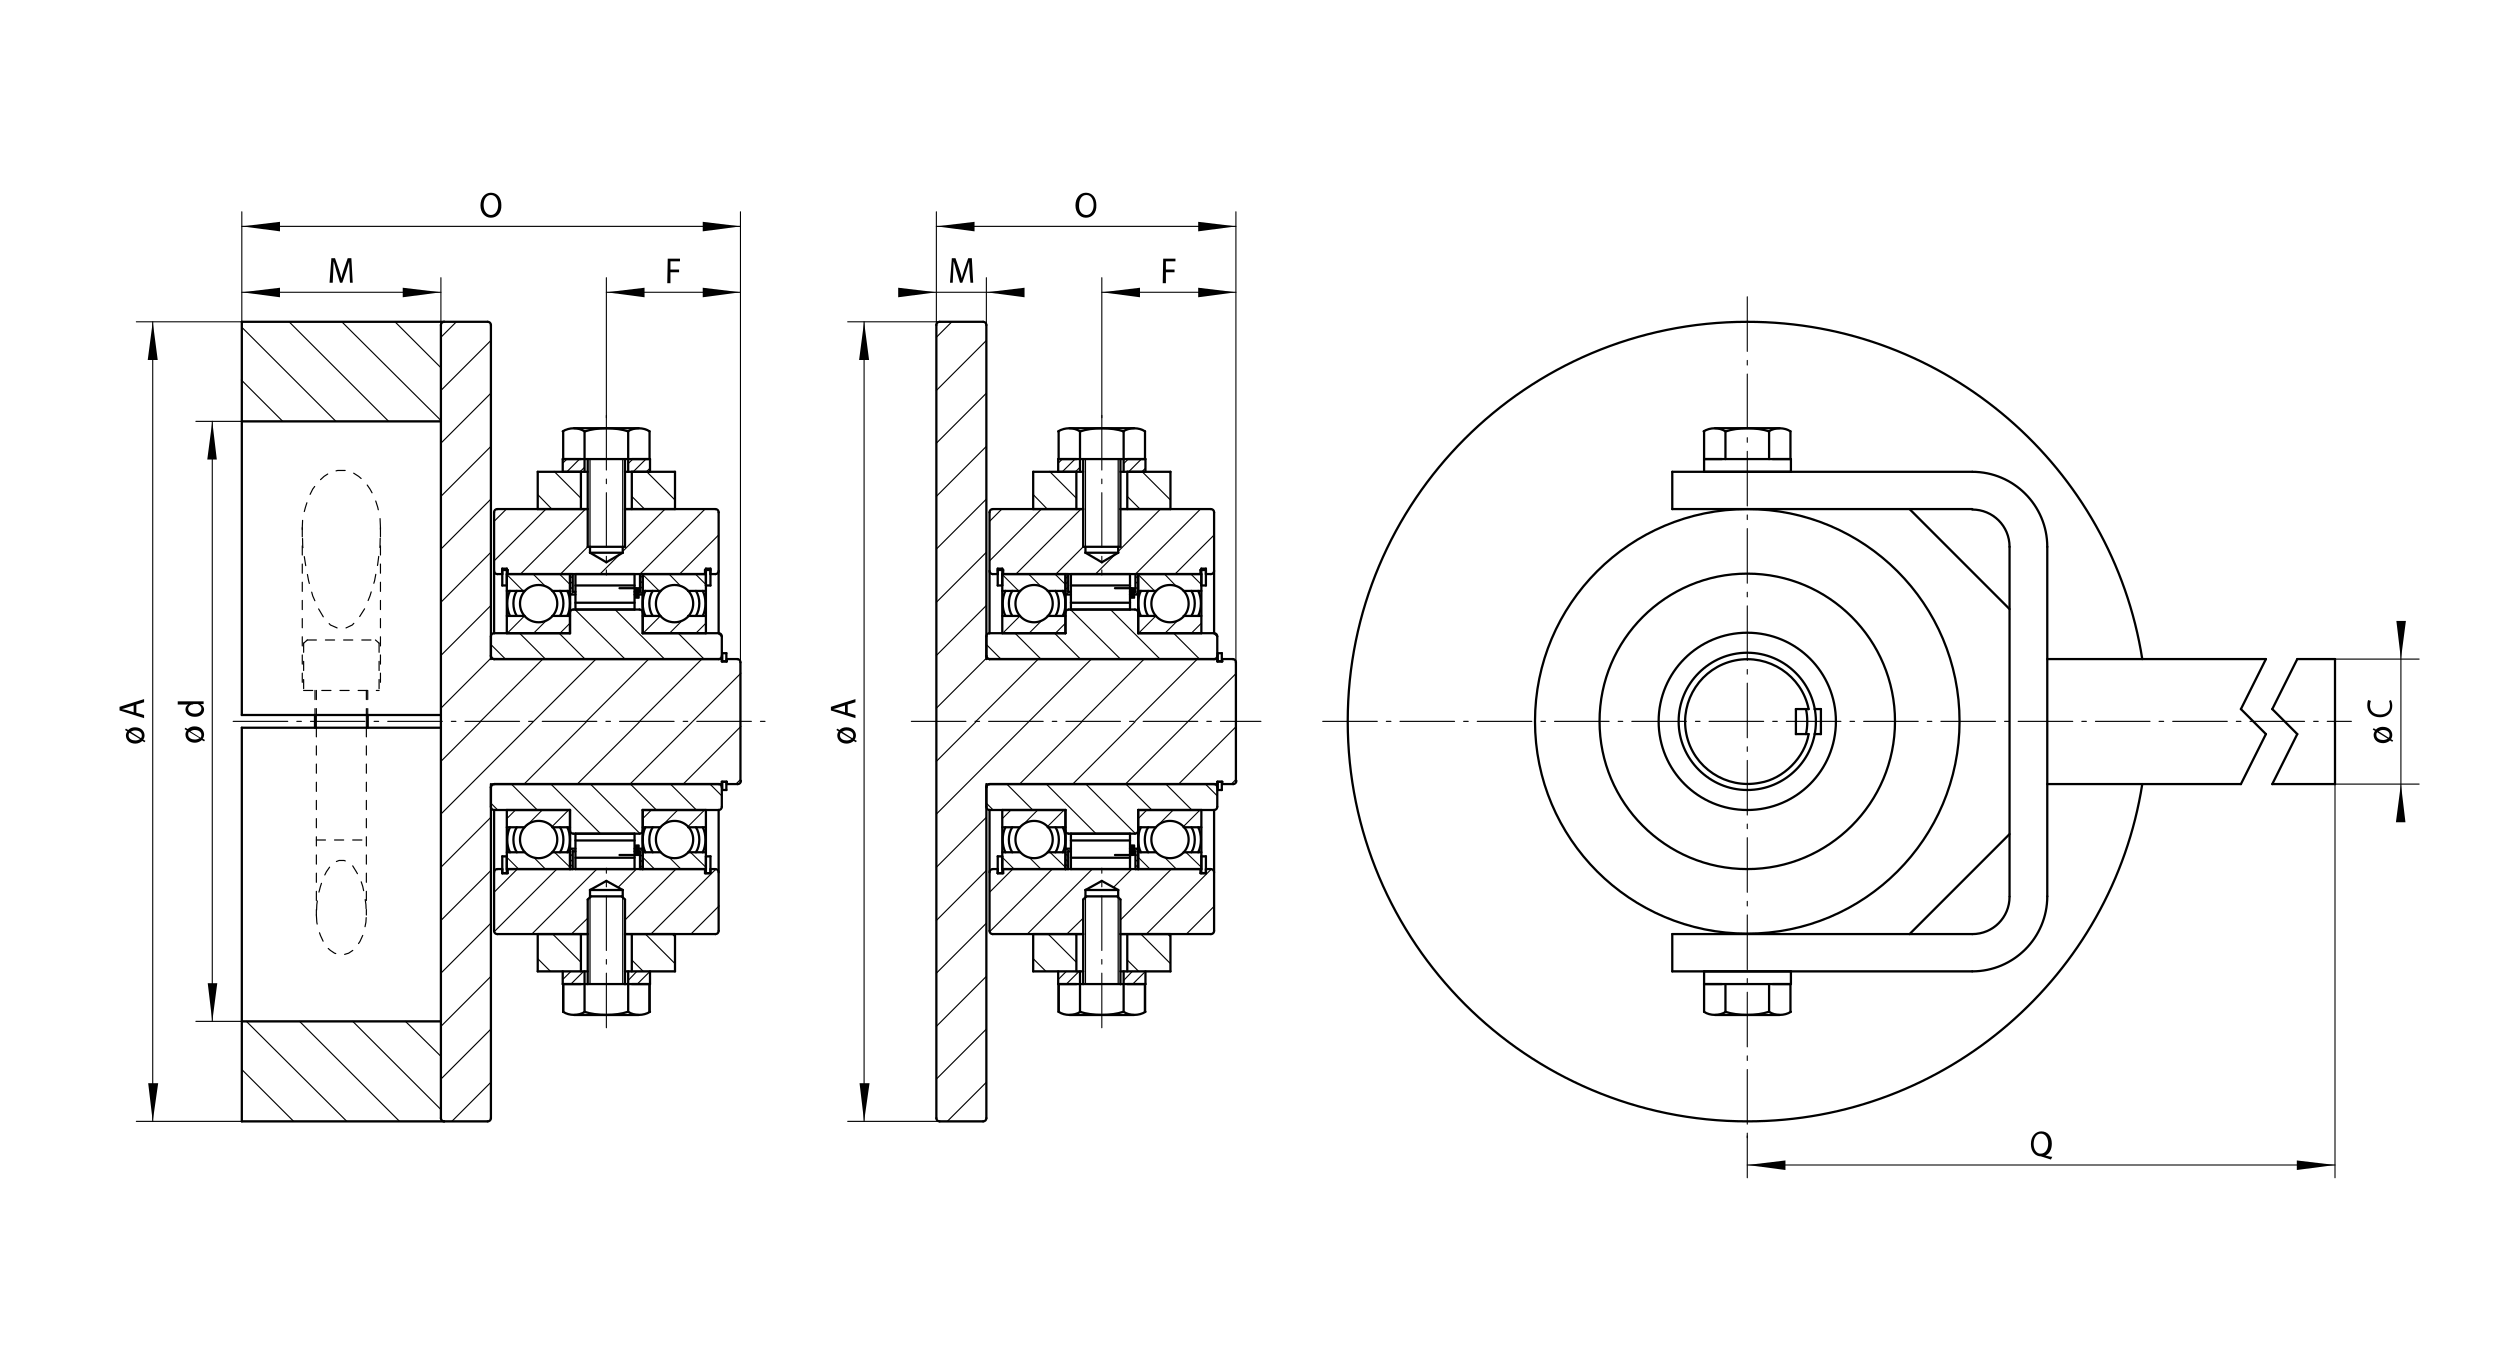 <?xml version="1.0" encoding="utf-8"?>
<!-- Generator: Adobe Illustrator 16.0.4, SVG Export Plug-In . SVG Version: 6.00 Build 0)  -->
<!DOCTYPE svg PUBLIC "-//W3C//DTD SVG 1.1//EN" "http://www.w3.org/Graphics/SVG/1.1/DTD/svg11.dtd">
<svg version="1.1" id="Ebene_1" xmlns="http://www.w3.org/2000/svg" xmlns:xlink="http://www.w3.org/1999/xlink" x="0px" y="0px"
	 width="550px" height="300px" viewBox="-8.5 -33.8 550 300" style="enable-background:new -8.5 -33.8 550 300;"
	 xml:space="preserve">
<style type="text/css">
<![CDATA[
	.st0{fill:none;stroke:#000000;stroke-width:0.25;stroke-linecap:round;stroke-linejoin:round;}
	.st1{fill:none;stroke:#000000;stroke-width:0.24;stroke-linecap:round;stroke-linejoin:round;stroke-dasharray:12,2,1,2;}
	
		.st2{fill:none;stroke:#000000;stroke-width:0.26;stroke-linecap:round;stroke-linejoin:round;stroke-miterlimit:10;stroke-dasharray:2,2;}
	.st3{fill:none;stroke:#000000;stroke-width:0.26;stroke-linecap:round;stroke-linejoin:round;stroke-dasharray:2,2;}
	.st4{fill:none;stroke:#000000;stroke-width:0.24;stroke-linecap:round;stroke-linejoin:round;}
	.st5{fill:none;stroke:#000000;stroke-width:0.27;stroke-linecap:round;stroke-linejoin:round;}
	.st6{fill:none;stroke:#000000;stroke-width:0.5;stroke-linecap:round;stroke-linejoin:round;}
	.st7{display:inline;fill:none;stroke:#E42322;stroke-width:0.2;stroke-linecap:round;stroke-linejoin:round;stroke-miterlimit:10;}
	.st8{display:none;}
]]>
</style>
<g id="Ebene_1_Kopie">
</g>
<g id="Ebene_3">
	<g id="BLOCK_x5F_RECORD_17_">
		<g id="LINE_1071_">
			<line class="st1" x1="375.9" y1="31.5" x2="375.9" y2="218.4"/>
		</g>
		<g id="LINE_1070_">
			<line class="st1" x1="282.5" y1="124.9" x2="508.8" y2="124.9"/>
		</g>
		<g id="CIRCLE_23_">
			<path class="st6" d="M422.6,124.9c0-25.8-20.9-46.7-46.7-46.7s-46.7,20.9-46.7,46.7c0,25.8,20.9,46.7,46.7,46.7
				S422.6,150.7,422.6,124.9L422.6,124.9L422.6,124.9z"/>
		</g>
		<g id="LINE_1069_">
			<line class="st6" x1="359.4" y1="78.2" x2="425.4" y2="78.2"/>
		</g>
		<g id="LINE_1068_">
			<line class="st6" x1="359.4" y1="70" x2="425.4" y2="70"/>
		</g>
		<g id="LINE_1067_">
			<line class="st6" x1="433.6" y1="163.4" x2="433.6" y2="86.5"/>
		</g>
		<g id="LINE_1066_">
			<line class="st6" x1="441.9" y1="163.4" x2="441.9" y2="86.5"/>
		</g>
		<g id="LINE_1065_">
			<line class="st6" x1="359.4" y1="78.2" x2="359.4" y2="70"/>
		</g>
		<g id="LINE_1064_">
			<line class="st6" x1="359.4" y1="171.7" x2="359.4" y2="179.9"/>
		</g>
		<g id="LINE_1063_">
			<line class="st6" x1="359.4" y1="171.7" x2="425.4" y2="171.7"/>
		</g>
		<g id="LINE_1062_">
			<line class="st6" x1="359.4" y1="179.9" x2="425.4" y2="179.9"/>
		</g>
		<g id="LINE_1061_">
			<line class="st6" x1="505.2" y1="111.2" x2="505.2" y2="138.7"/>
		</g>
		<g id="LINE_1057_">
			<line class="st6" x1="411.6" y1="78.2" x2="433.6" y2="100.2"/>
		</g>
		<g id="LINE_1056_">
			<line class="st6" x1="411.6" y1="171.7" x2="433.6" y2="149.7"/>
		</g>
		<g id="LINE_1055_">
			<line class="st6" x1="441.9" y1="111.2" x2="490" y2="111.2"/>
		</g>
		<g id="LINE_1054_">
			<line class="st6" x1="441.9" y1="138.7" x2="484.5" y2="138.7"/>
		</g>
		<g id="LINE_1053_">
			<line class="st6" x1="259.4" y1="111.7" x2="260.3" y2="111.7"/>
		</g>
		<g id="LINE_1052_">
			<line class="st6" x1="260.3" y1="111.7" x2="260.3" y2="109.9"/>
		</g>
		<g id="LINE_1051_">
			<line class="st6" x1="259.4" y1="111.7" x2="259.4" y2="109.9"/>
		</g>
		<g id="LINE_1050_">
			<line class="st6" x1="259.4" y1="109.9" x2="260.3" y2="109.9"/>
		</g>
		<g id="LINE_1049_">
			<line class="st6" x1="218.8" y1="78.2" x2="229.8" y2="78.2"/>
		</g>
		<g id="LINE_1048_">
			<line class="st6" x1="239.5" y1="70" x2="239.5" y2="78.2"/>
		</g>
		<g id="LINE_1047_">
			<line class="st6" x1="228.3" y1="70" x2="228.3" y2="78.2"/>
		</g>
		<g id="LINE_1046_">
			<line class="st6" x1="249" y1="70" x2="249" y2="78.2"/>
		</g>
		<g id="LINE_1045_">
			<line class="st6" x1="218.8" y1="70" x2="218.8" y2="78.2"/>
		</g>
		<g id="LINE_1044_">
			<line class="st6" x1="218.8" y1="70" x2="229.8" y2="70"/>
		</g>
		<g id="LINE_1043_">
			<line class="st6" x1="218.8" y1="171.7" x2="229.8" y2="171.7"/>
		</g>
		<g id="LINE_1042_">
			<line class="st6" x1="228.3" y1="179.9" x2="228.3" y2="171.7"/>
		</g>
		<g id="LINE_1041_">
			<line class="st6" x1="239.5" y1="179.9" x2="239.5" y2="171.7"/>
		</g>
		<g id="LINE_1040_">
			<line class="st6" x1="218.8" y1="179.9" x2="229.8" y2="179.9"/>
		</g>
		<g id="LINE_1039_">
			<line class="st6" x1="249" y1="179.9" x2="249" y2="171.7"/>
		</g>
		<g id="LINE_1038_">
			<line class="st6" x1="218.8" y1="179.9" x2="218.8" y2="171.7"/>
		</g>
		<g id="HATCH_39_">
			<path class="st0" d="M221.6,179.9l-2.8-2.8 M228.3,177.9l-6.2-6.2 M228.3,172l-0.4-0.4 M242,179.9l-2.5-2.5 M249,178.2l-6.5-6.5
				 M249,172.3l-0.7-0.7 M219,78.2l-0.2-0.2 M221.9,78.2l-3.1-3.2 M228.3,75.8l-5.9-5.9 M228.3,70L228.3,70 M242.3,78.2l-2.8-2.8
				 M249,76.2l-6.2-6.2 M249,70.3l-0.3-0.3"/>
		</g>
		<g id="LINE_1037_">
			<line class="st6" x1="484.5" y1="138.7" x2="490" y2="127.7"/>
		</g>
		<g id="LINE_1036_">
			<line class="st6" x1="490" y1="127.7" x2="484.5" y2="122.2"/>
		</g>
		<g id="LINE_1035_">
			<line class="st6" x1="484.5" y1="122.2" x2="490" y2="111.2"/>
		</g>
		<g id="LINE_1034_">
			<line class="st6" x1="496.9" y1="127.7" x2="491.4" y2="122.2"/>
		</g>
		<g id="LINE_1033_">
			<line class="st6" x1="491.4" y1="138.7" x2="496.9" y2="127.7"/>
		</g>
		<g id="LINE_1032_">
			<line class="st6" x1="491.4" y1="122.2" x2="496.9" y2="111.2"/>
		</g>
		<g id="LINE_1031_">
			<line class="st6" x1="491.4" y1="138.7" x2="505.2" y2="138.7"/>
		</g>
		<g id="LINE_1030_">
			<line class="st6" x1="496.9" y1="111.2" x2="505.2" y2="111.2"/>
		</g>
		<g id="LINE_1029_">
			<line class="st6" x1="255.6" y1="158.3" x2="255.6" y2="157.4"/>
		</g>
		<g id="LINE_1028_">
			<line class="st6" x1="256.8" y1="158.3" x2="256.8" y2="157.4"/>
		</g>
		<g id="LINE_1027_">
			<line class="st6" x1="258.6" y1="78.9" x2="258.6" y2="105.5"/>
		</g>
		<g id="LINE_1026_">
			<line class="st6" x1="209.2" y1="78.9" x2="209.2" y2="105.5"/>
		</g>
		<g id="LINE_1025_">
			<line class="st6" x1="212.2" y1="158.3" x2="212.2" y2="157.4"/>
		</g>
		<g id="LINE_1024_">
			<line class="st6" x1="211" y1="158.3" x2="211" y2="157.4"/>
		</g>
		<g id="HATCH_38_">
			<path class="st0" d="M209.2,80.9l2.7-2.7 M209.2,89.6l11.4-11.4 M215,92.5l14.3-14.3 M223.8,92.5l6-6 M238,78.3L238,78.3
				 M232.5,92.5l4.2-4.2 M237.5,87.5l9.3-9.3 M241.3,92.5l14.3-14.3 M250,92.5l8.6-8.6 M209.2,162.5l5.1-5.1 M209.2,171.2l13.8-13.8
				 M217.5,171.7l14.3-14.3 M226.2,171.7l3.6-3.5 M236.5,161.4l4-4 M238,168.6l11.2-11.2 M243.7,171.7l14.3-14.3 M252.5,171.7
				l6.2-6.2"/>
		</g>
		<g id="LINE_1023_">
			<line class="st6" x1="212.2" y1="157.4" x2="255.6" y2="157.4"/>
		</g>
		<g id="LINE_1022_">
			<line class="st6" x1="209.9" y1="171.7" x2="229.8" y2="171.7"/>
		</g>
		<g id="LINE_1021_">
			<line class="st1" x1="233.9" y1="192.3" x2="233.9" y2="157.2"/>
		</g>
		<g id="ARC_224_">
			<path class="st6" d="M209.2,171c0,0.4,0.3,0.7,0.7,0.7l0,0"/>
		</g>
		<g id="ARC_223_">
			<path class="st6" d="M209.9,157.4c-0.4,0-0.7,0.3-0.7,0.7l0,0"/>
		</g>
		<g id="LINE_1020_">
			<line class="st6" x1="211" y1="158.3" x2="212.2" y2="158.3"/>
		</g>
		<g id="LINE_1019_">
			<line class="st6" x1="211" y1="157.4" x2="209.9" y2="157.4"/>
		</g>
		<g id="LINE_1018_">
			<line class="st6" x1="237.5" y1="163.6" x2="237.5" y2="162"/>
		</g>
		<g id="LINE_1017_">
			<line class="st6" x1="230.3" y1="163.6" x2="230.3" y2="162"/>
		</g>
		<g id="LINE_1016_">
			<line class="st5" x1="230.3" y1="182.7" x2="230.3" y2="163.6"/>
		</g>
		<g id="LINE_1015_">
			<line class="st5" x1="237.5" y1="182.7" x2="237.5" y2="163.6"/>
		</g>
		<g id="LINE_1014_">
			<line class="st6" x1="230.5" y1="163.4" x2="237.3" y2="163.4"/>
		</g>
		<g id="LINE_1013_">
			<line class="st6" x1="237.5" y1="162" x2="230.3" y2="162"/>
		</g>
		<g id="LINE_1012_">
			<line class="st6" x1="230.3" y1="162" x2="233.9" y2="160"/>
		</g>
		<g id="LINE_1011_">
			<line class="st6" x1="237.5" y1="162" x2="233.9" y2="160"/>
		</g>
		<g id="ARC_222_">
			<path class="st6" d="M257.9,171.7c0.4,0,0.7-0.3,0.7-0.7l0,0"/>
		</g>
		<g id="ARC_221_">
			<path class="st6" d="M258.6,158.1c0-0.4-0.3-0.7-0.7-0.7l0,0"/>
		</g>
		<g id="LINE_1010_">
			<line class="st6" x1="256.8" y1="158.3" x2="255.6" y2="158.3"/>
		</g>
		<g id="LINE_1009_">
			<line class="st6" x1="256.8" y1="157.4" x2="257.9" y2="157.4"/>
		</g>
		<g id="LINE_1008_">
			<line class="st1" x1="233.9" y1="57.6" x2="233.9" y2="92.7"/>
		</g>
		<g id="LINE_1007_">
			<line class="st6" x1="212.2" y1="92.5" x2="255.6" y2="92.5"/>
		</g>
		<g id="ARC_220_">
			<path class="st6" d="M209.2,91.8c0,0.4,0.3,0.7,0.7,0.7l0,0"/>
		</g>
		<g id="LINE_1006_">
			<line class="st6" x1="211" y1="91.6" x2="212.2" y2="91.6"/>
		</g>
		<g id="LINE_1005_">
			<line class="st6" x1="211" y1="92.5" x2="209.9" y2="92.5"/>
		</g>
		<g id="ARC_219_">
			<path class="st6" d="M257.9,92.5c0.4,0,0.7-0.3,0.7-0.7l0,0"/>
		</g>
		<g id="LINE_1004_">
			<line class="st6" x1="256.8" y1="91.6" x2="255.6" y2="91.6"/>
		</g>
		<g id="LINE_1003_">
			<line class="st6" x1="256.8" y1="92.5" x2="257.9" y2="92.5"/>
		</g>
		<g id="LINE_1002_">
			<line class="st6" x1="209.9" y1="78.2" x2="229.8" y2="78.2"/>
		</g>
		<g id="ARC_218_">
			<path class="st6" d="M209.9,78.2c-0.4,0-0.7,0.3-0.7,0.7l0,0"/>
		</g>
		<g id="LINE_1001_">
			<line class="st6" x1="238" y1="67.2" x2="238" y2="86.5"/>
		</g>
		<g id="LINE_1000_">
			<line class="st6" x1="237.5" y1="86.5" x2="237.5" y2="87.8"/>
			<line class="st5" x1="237.5" y1="67.2" x2="237.5" y2="86.5"/>
		</g>
		<g id="LINE_999_">
			<line class="st6" x1="230.3" y1="86.5" x2="230.3" y2="87.8"/>
			<line class="st5" x1="230.3" y1="67.2" x2="230.3" y2="86.5"/>
		</g>
		<g id="LINE_998_">
			<line class="st6" x1="229.8" y1="67.2" x2="229.8" y2="86.5"/>
		</g>
		<g id="LINE_997_">
			<line class="st6" x1="229.8" y1="86.5" x2="238" y2="86.5"/>
		</g>
		<g id="LINE_996_">
			<line class="st6" x1="237.5" y1="87.8" x2="230.3" y2="87.8"/>
		</g>
		<g id="LINE_995_">
			<line class="st6" x1="230.3" y1="87.8" x2="233.9" y2="89.9"/>
		</g>
		<g id="LINE_994_">
			<line class="st6" x1="237.5" y1="87.8" x2="233.9" y2="89.9"/>
		</g>
		<g id="ARC_217_">
			<path class="st6" d="M258.6,78.9c0-0.4-0.3-0.7-0.7-0.7l0,0"/>
		</g>
		<g id="LINE_993_">
			<line class="st1" x1="192" y1="124.9" x2="268.9" y2="124.9"/>
		</g>
		<g id="LINE_992_">
			<line class="st6" x1="209.2" y1="138.7" x2="258.6" y2="138.7"/>
		</g>
		<g id="LINE_991_">
			<line class="st6" x1="241.9" y1="105.5" x2="258.6" y2="105.5"/>
		</g>
		<g id="LINE_990_">
			<line class="st6" x1="209.2" y1="111.2" x2="258.6" y2="111.2"/>
		</g>
		<g id="LINE_989_">
			<line class="st6" x1="241.9" y1="144.4" x2="258.6" y2="144.4"/>
		</g>
		<g id="HATCH_37_">
			<path class="st0" d="M210,144.4l-1.5-1.5 M218.7,144.4l-5.7-5.7 M232.6,149.6l-10.9-10.9 M241.3,149.6l-10.9-10.9 M244.9,144.4
				l-5.7-5.7 M211.7,111.2l-3.2-3.2 M253.7,144.4l-5.7-5.7 M220.5,111.2l-5.7-5.7 M259.3,141.3l-2.6-2.6 M229.2,111.2l-5.7-5.7
				 M238,111.2L227,100.3 M246.7,111.2l-10.9-10.9 M255.4,111.2l-5.7-5.7 M259.3,106.3l-0.9-0.9"/>
		</g>
		<g id="LINE_988_">
			<line class="st6" x1="208.5" y1="106.2" x2="208.5" y2="111.2"/>
		</g>
		<g id="LINE_987_">
			<line class="st6" x1="241.2" y1="149.6" x2="226.6" y2="149.6"/>
		</g>
		<g id="LINE_986_">
			<line class="st6" x1="225.9" y1="144.4" x2="225.9" y2="148.9"/>
		</g>
		<g id="ARC_216_">
			<path class="st6" d="M225.9,148.9c0,0.4,0.3,0.7,0.7,0.7l0,0"/>
		</g>
		<g id="LINE_985_">
			<line class="st6" x1="209.2" y1="144.4" x2="225.9" y2="144.4"/>
		</g>
		<g id="ARC_215_">
			<path class="st6" d="M209.2,138.7c-0.4,0-0.7,0.3-0.7,0.7l0,0"/>
		</g>
		<g id="ARC_214_">
			<path class="st6" d="M208.5,143.7c0,0.4,0.3,0.7,0.7,0.7l0,0"/>
		</g>
		<g id="LINE_984_">
			<line class="st6" x1="241.9" y1="144.4" x2="241.9" y2="148.9"/>
		</g>
		<g id="ARC_213_">
			<path class="st6" d="M241.2,149.6c0.4,0,0.7-0.3,0.7-0.7l0,0"/>
		</g>
		<g id="LINE_983_">
			<line class="st6" x1="241.9" y1="105.5" x2="241.9" y2="101"/>
		</g>
		<g id="LINE_982_">
			<line class="st6" x1="225.9" y1="105.5" x2="225.9" y2="101"/>
		</g>
		<g id="LINE_981_">
			<line class="st6" x1="209.2" y1="105.5" x2="225.9" y2="105.5"/>
		</g>
		<g id="ARC_212_">
			<path class="st6" d="M208.5,110.5c0,0.4,0.3,0.7,0.7,0.7l0,0"/>
		</g>
		<g id="ARC_211_">
			<path class="st6" d="M209.2,105.5c-0.4,0-0.7,0.3-0.7,0.7l0,0"/>
		</g>
		<g id="LINE_980_">
			<line class="st6" x1="241.2" y1="100.3" x2="226.6" y2="100.3"/>
		</g>
		<g id="ARC_210_">
			<path class="st6" d="M226.6,100.3c-0.4,0-0.7,0.3-0.7,0.7l0,0"/>
		</g>
		<g id="ARC_209_">
			<path class="st6" d="M241.9,101c0-0.4-0.3-0.7-0.7-0.7l0,0"/>
		</g>
		<g id="LINE_979_">
			<line class="st6" x1="259.3" y1="106.2" x2="259.3" y2="111.2"/>
		</g>
		<g id="ARC_208_">
			<path class="st6" d="M259.3,139.4c0-0.4-0.3-0.7-0.7-0.7l0,0"/>
		</g>
		<g id="ARC_207_">
			<path class="st6" d="M258.6,144.4c0.4,0,0.7-0.3,0.7-0.7l0,0"/>
		</g>
		<g id="ARC_206_">
			<path class="st6" d="M258.6,111.2c0.4,0,0.7-0.3,0.7-0.7l0,0"/>
		</g>
		<g id="ARC_205_">
			<path class="st6" d="M259.3,106.2c0-0.4-0.3-0.7-0.7-0.7l0,0"/>
		</g>
		<g id="LINE_978_">
			<line class="st6" x1="263.4" y1="111.9" x2="263.4" y2="138"/>
		</g>
		<g id="LINE_977_">
			<line class="st6" x1="197.5" y1="37.7" x2="197.5" y2="212.2"/>
		</g>
		<g id="LINE_976_">
			<line class="st6" x1="259.3" y1="138.7" x2="209.2" y2="138.7"/>
		</g>
		<g id="LINE_975_">
			<line class="st6" x1="208.5" y1="139.4" x2="208.5" y2="212.2"/>
		</g>
		<g id="LINE_974_">
			<line class="st6" x1="198.2" y1="212.9" x2="207.8" y2="212.9"/>
		</g>
		<g id="ARC_204_">
			<path class="st6" d="M197.5,212.2c0,0.4,0.3,0.7,0.7,0.7l0,0"/>
		</g>
		<g id="ARC_203_">
			<path class="st6" d="M207.8,212.9c0.4,0,0.7-0.3,0.7-0.7l0,0"/>
		</g>
		<g id="ARC_202_">
			<path class="st6" d="M209.2,138.7c-0.4,0-0.7,0.3-0.7,0.7l0,0"/>
		</g>
		<g id="LINE_973_">
			<line class="st6" x1="259.3" y1="138.2" x2="260.4" y2="138.2"/>
		</g>
		<g id="LINE_972_">
			<line class="st6" x1="259.3" y1="138.2" x2="259.3" y2="138.7"/>
		</g>
		<g id="ARC_201_">
			<path class="st6" d="M262.8,138.7c0.4,0,0.7-0.3,0.7-0.7l0,0"/>
		</g>
		<g id="LINE_971_">
			<line class="st6" x1="262.8" y1="138.7" x2="260.4" y2="138.7"/>
		</g>
		<g id="LINE_970_">
			<line class="st6" x1="260.4" y1="138.2" x2="260.4" y2="138.7"/>
		</g>
		<g id="LINE_969_">
			<line class="st6" x1="259.3" y1="111.2" x2="209.2" y2="111.2"/>
		</g>
		<g id="LINE_968_">
			<line class="st6" x1="208.5" y1="37.7" x2="208.5" y2="110.5"/>
		</g>
		<g id="ARC_200_">
			<path class="st6" d="M208.5,110.5c0,0.4,0.3,0.7,0.7,0.7l0,0"/>
		</g>
		<g id="LINE_967_">
			<line class="st6" x1="198.2" y1="37" x2="207.8" y2="37"/>
		</g>
		<g id="ARC_199_">
			<path class="st6" d="M198.2,37c-0.4,0-0.7,0.3-0.7,0.7l0,0"/>
		</g>
		<g id="ARC_198_">
			<path class="st6" d="M208.5,37.7c0-0.4-0.3-0.7-0.7-0.7l0,0"/>
		</g>
		<g id="LINE_966_">
			<line class="st6" x1="260.4" y1="111.2" x2="260.4" y2="111.7"/>
		</g>
		<g id="ARC_197_">
			<path class="st6" d="M263.4,111.9c0-0.4-0.3-0.7-0.7-0.7l0,0"/>
		</g>
		<g id="LINE_965_">
			<line class="st6" x1="259.3" y1="111.2" x2="259.3" y2="111.7"/>
		</g>
		<g id="LINE_964_">
			<line class="st6" x1="259.3" y1="111.7" x2="260.4" y2="111.7"/>
		</g>
		<g id="LINE_963_">
			<line class="st6" x1="262.8" y1="111.2" x2="260.4" y2="111.2"/>
		</g>
		<g id="CIRCLE_22_">
			<path class="st6" d="M223.1,99c0-2.3-1.8-4.1-4.1-4.1c-2.3,0-4.1,1.8-4.1,4.1c0,2.3,1.8,4.1,4.1,4.1
				C221.2,103.1,223.1,101.3,223.1,99L223.1,99L223.1,99z"/>
		</g>
		<g id="LINE_962_">
			<line class="st6" x1="212" y1="101.7" x2="215.9" y2="101.7"/>
		</g>
		<g id="LINE_961_">
			<line class="st6" x1="212" y1="157.4" x2="212" y2="144.4"/>
		</g>
		<g id="LINE_960_">
			<line class="st6" x1="225.9" y1="157.4" x2="225.9" y2="144.4"/>
		</g>
		<g id="LINE_959_">
			<line class="st6" x1="212" y1="157.4" x2="225.9" y2="157.4"/>
		</g>
		<g id="LINE_958_">
			<line class="st6" x1="212" y1="144.4" x2="225.9" y2="144.4"/>
		</g>
		<g id="CIRCLE_21_">
			<path class="st6" d="M223.1,150.9c0-2.3-1.8-4.1-4.1-4.1c-2.3,0-4.1,1.8-4.1,4.1c0,2.3,1.8,4.1,4.1,4.1
				C221.2,155,223.1,153.2,223.1,150.9L223.1,150.9L223.1,150.9z"/>
		</g>
		<g id="LINE_957_">
			<line class="st6" x1="212" y1="148.2" x2="215.9" y2="148.2"/>
		</g>
		<g id="LINE_956_">
			<line class="st6" x1="212" y1="153.7" x2="215.9" y2="153.7"/>
		</g>
		<g id="LINE_955_">
			<line class="st6" x1="222" y1="153.7" x2="225.9" y2="153.7"/>
		</g>
		<g id="LINE_954_">
			<line class="st6" x1="222" y1="148.2" x2="225.9" y2="148.2"/>
		</g>
		<g id="LINE_953_">
			<line class="st6" x1="212" y1="92.5" x2="212" y2="105.5"/>
		</g>
		<g id="LINE_952_">
			<line class="st6" x1="225.9" y1="92.5" x2="225.9" y2="105.5"/>
		</g>
		<g id="LINE_951_">
			<line class="st6" x1="212" y1="105.5" x2="225.9" y2="105.5"/>
		</g>
		<g id="LINE_950_">
			<line class="st6" x1="222" y1="101.7" x2="225.9" y2="101.7"/>
		</g>
		<g id="LINE_949_">
			<line class="st6" x1="212" y1="92.5" x2="225.9" y2="92.5"/>
		</g>
		<g id="LINE_948_">
			<line class="st6" x1="212" y1="96.2" x2="215.9" y2="96.2"/>
		</g>
		<g id="LINE_947_">
			<line class="st6" x1="222" y1="96.2" x2="225.9" y2="96.2"/>
		</g>
		<g id="LINE_946_">
			<line class="st6" x1="211" y1="91.3" x2="211" y2="95"/>
		</g>
		<g id="LINE_945_">
			<line class="st6" x1="212" y1="154.6" x2="211" y2="154.6"/>
		</g>
		<g id="LINE_944_">
			<line class="st6" x1="211" y1="158.3" x2="211" y2="154.6"/>
		</g>
		<g id="LINE_943_">
			<line class="st6" x1="212" y1="158.3" x2="212" y2="154.6"/>
		</g>
		<g id="LINE_942_">
			<line class="st6" x1="212" y1="158.3" x2="211" y2="158.3"/>
		</g>
		<g id="LINE_941_">
			<line class="st6" x1="212" y1="91.3" x2="212" y2="95"/>
		</g>
		<g id="LINE_940_">
			<line class="st6" x1="212" y1="91.3" x2="211" y2="91.3"/>
		</g>
		<g id="LINE_939_">
			<line class="st6" x1="212" y1="95" x2="211" y2="95"/>
		</g>
		<g id="LINE_938_">
			<line class="st6" x1="258.6" y1="144.4" x2="258.6" y2="171"/>
		</g>
		<g id="LINE_937_">
			<line class="st6" x1="209.2" y1="144.4" x2="209.2" y2="171"/>
		</g>
		<g id="LINE_936_">
			<line class="st6" x1="255.6" y1="92.5" x2="255.6" y2="91.6"/>
		</g>
		<g id="LINE_935_">
			<line class="st6" x1="256.8" y1="92.5" x2="256.8" y2="91.6"/>
		</g>
		<g id="LINE_934_">
			<line class="st6" x1="211" y1="92.5" x2="211" y2="91.6"/>
		</g>
		<g id="LINE_933_">
			<line class="st6" x1="212.2" y1="92.5" x2="212.2" y2="91.6"/>
		</g>
		<g id="ARC_196_">
			<path class="st6" d="M214.2,96.2c-1,1.5-1,4,0,5.5"/>
		</g>
		<g id="ARC_195_">
			<path class="st6" d="M212.7,96.2c-0.8,1.5-0.8,4,0,5.5"/>
		</g>
		<g id="ARC_194_">
			<path class="st6" d="M214.2,148.2c-1,1.5-1,4,0,5.5"/>
		</g>
		<g id="ARC_193_">
			<path class="st6" d="M212.7,148.2c-0.8,1.5-0.8,4,0,5.5"/>
		</g>
		<g id="ARC_192_">
			<path class="st6" d="M225.3,153.7c0.8-1.5,0.8-4,0-5.5"/>
		</g>
		<g id="ARC_191_">
			<path class="st6" d="M223.7,153.7c1-1.5,1-4,0-5.5"/>
		</g>
		<g id="ARC_190_">
			<path class="st6" d="M225.3,101.7c0.8-1.5,0.8-4,0-5.5"/>
		</g>
		<g id="ARC_189_">
			<path class="st6" d="M223.7,101.7c1-1.5,1-4,0-5.5"/>
		</g>
		<g id="HATCH_36_">
			<path class="st4" d="M212.1,105.5l3.7-3.7 M217.9,105.5l2.7-2.7 M223.7,105.5l2.1-2.1 M212,146.3l1.9-1.9 M216.3,147.9l3.5-3.5
				 M221.9,148.1l3.7-3.7 M225.8,148.2l0.1-0.2"/>
		</g>
		<g id="HATCH_35_">
			<path class="st4" d="M214.6,157.4l-2.6-2.6 M220.5,157.4l-2.5-2.5 M225.9,157l-3.4-3.3 M215.6,96.2l-3.6-3.6 M220.5,95.2
				l-2.8-2.8 M225.9,94.8l-2.4-2.4"/>
		</g>
		<g id="HATCH_34_">
			<path class="st4" d="M244.5,157.4l-2.6-2.6 M250.3,157.4l-2.5-2.5 M255.8,157l-3.4-3.3 M245.5,96.2l-3.6-3.6 M250.3,95.2
				l-2.7-2.8 M255.8,94.8l-2.4-2.4"/>
		</g>
		<g id="HATCH_33_">
			<path class="st4" d="M242,105.5l3.7-3.7 M247.8,105.5l2.7-2.7 M253.6,105.5l2.1-2.1 M241.9,146.3l1.9-1.9 M246.1,147.9l3.5-3.5
				 M251.8,148.1l3.7-3.7 M255.6,148.2l0.1-0.2"/>
		</g>
		<g id="LINE_932_">
			<line class="st6" x1="241.9" y1="157.4" x2="241.9" y2="144.4"/>
		</g>
		<g id="LINE_931_">
			<line class="st6" x1="255.8" y1="157.4" x2="255.8" y2="144.4"/>
		</g>
		<g id="CIRCLE_20_">
			<path class="st6" d="M253,150.9c0-2.3-1.8-4.1-4.1-4.1c-2.3,0-4.1,1.8-4.1,4.1c0,2.3,1.8,4.1,4.1,4.1S253,153.2,253,150.9
				L253,150.9L253,150.9z"/>
		</g>
		<g id="LINE_930_">
			<line class="st6" x1="241.9" y1="157.4" x2="255.8" y2="157.4"/>
		</g>
		<g id="LINE_929_">
			<line class="st6" x1="241.9" y1="153.7" x2="245.8" y2="153.7"/>
		</g>
		<g id="LINE_928_">
			<line class="st6" x1="241.9" y1="148.2" x2="245.8" y2="148.2"/>
		</g>
		<g id="ARC_188_">
			<path class="st6" d="M242.5,148.2c-0.8,1.5-0.8,4,0,5.5"/>
		</g>
		<g id="ARC_187_">
			<path class="st6" d="M244.1,148.2c-1,1.5-1,4,0,5.5"/>
		</g>
		<g id="LINE_927_">
			<line class="st6" x1="251.9" y1="153.7" x2="255.8" y2="153.7"/>
		</g>
		<g id="LINE_926_">
			<line class="st6" x1="251.9" y1="148.2" x2="255.8" y2="148.2"/>
		</g>
		<g id="ARC_186_">
			<path class="st6" d="M253.6,153.7c1-1.5,1-4,0-5.5"/>
		</g>
		<g id="ARC_185_">
			<path class="st6" d="M255.1,153.7c0.8-1.5,0.8-4,0-5.5"/>
		</g>
		<g id="LINE_925_">
			<line class="st6" x1="241.9" y1="144.4" x2="255.8" y2="144.4"/>
		</g>
		<g id="LINE_924_">
			<line class="st6" x1="241.9" y1="92.5" x2="241.9" y2="105.5"/>
		</g>
		<g id="CIRCLE_19_">
			<path class="st6" d="M253,99c0-2.3-1.8-4.1-4.1-4.1c-2.3,0-4.1,1.8-4.1,4.1c0,2.3,1.8,4.1,4.1,4.1S253,101.3,253,99L253,99
				L253,99z"/>
		</g>
		<g id="LINE_923_">
			<line class="st6" x1="255.8" y1="92.5" x2="255.8" y2="105.5"/>
		</g>
		<g id="LINE_922_">
			<line class="st6" x1="241.9" y1="105.5" x2="255.8" y2="105.5"/>
		</g>
		<g id="LINE_921_">
			<line class="st6" x1="241.9" y1="92.5" x2="255.8" y2="92.5"/>
		</g>
		<g id="LINE_920_">
			<line class="st6" x1="241.9" y1="96.2" x2="245.8" y2="96.2"/>
		</g>
		<g id="LINE_919_">
			<line class="st6" x1="241.9" y1="101.7" x2="245.8" y2="101.7"/>
		</g>
		<g id="ARC_184_">
			<path class="st6" d="M242.5,96.2c-0.8,1.5-0.8,4,0,5.5"/>
		</g>
		<g id="ARC_183_">
			<path class="st6" d="M244.1,96.2c-1,1.5-1,4,0,5.5"/>
		</g>
		<g id="LINE_918_">
			<line class="st6" x1="251.9" y1="96.2" x2="255.8" y2="96.2"/>
		</g>
		<g id="LINE_917_">
			<line class="st6" x1="251.9" y1="101.7" x2="255.8" y2="101.7"/>
		</g>
		<g id="ARC_182_">
			<path class="st6" d="M253.6,101.7c1-1.5,1-4,0-5.5"/>
		</g>
		<g id="ARC_181_">
			<path class="st6" d="M255.1,101.7c0.8-1.5,0.8-4,0-5.5"/>
		</g>
		<g id="LINE_916_">
			<line class="st6" x1="256.8" y1="158.3" x2="256.8" y2="154.6"/>
		</g>
		<g id="LINE_915_">
			<line class="st6" x1="255.8" y1="158.3" x2="255.8" y2="154.6"/>
		</g>
		<g id="LINE_914_">
			<line class="st6" x1="255.8" y1="158.3" x2="256.8" y2="158.3"/>
		</g>
		<g id="LINE_913_">
			<line class="st6" x1="255.8" y1="154.6" x2="256.8" y2="154.6"/>
		</g>
		<g id="LINE_912_">
			<line class="st6" x1="256.8" y1="91.3" x2="256.8" y2="95"/>
		</g>
		<g id="LINE_911_">
			<line class="st6" x1="255.8" y1="91.3" x2="255.8" y2="95"/>
		</g>
		<g id="LINE_910_">
			<line class="st6" x1="255.8" y1="95" x2="256.8" y2="95"/>
		</g>
		<g id="LINE_909_">
			<line class="st6" x1="255.8" y1="91.3" x2="256.8" y2="91.3"/>
		</g>
		<g id="LINE_908_">
			<line class="st6" x1="259.3" y1="138.7" x2="259.3" y2="143.7"/>
		</g>
		<g id="LINE_907_">
			<line class="st6" x1="208.5" y1="138.7" x2="208.5" y2="143.7"/>
		</g>
		<g id="LINE_906_">
			<line class="st6" x1="259.4" y1="138.2" x2="260.3" y2="138.2"/>
		</g>
		<g id="LINE_905_">
			<line class="st6" x1="259.4" y1="138.2" x2="259.4" y2="140"/>
		</g>
		<g id="LINE_904_">
			<line class="st6" x1="259.4" y1="140" x2="260.3" y2="140"/>
		</g>
		<g id="LINE_903_">
			<line class="st6" x1="260.3" y1="138.2" x2="260.3" y2="140"/>
		</g>
		<g id="ARC_180_">
			<path class="st6" d="M389.4,122.2c-1.5-7.4-8.8-12.2-16.2-10.7c-7.4,1.5-12.2,8.8-10.7,16.2c1.5,7.4,8.8,12.2,16.2,10.7
				c5.1-0.8,9.9-5.6,10.7-10.7"/>
		</g>
		<g id="CIRCLE_18_">
			<path class="st6" d="M395.4,124.9c0-10.8-8.7-19.5-19.5-19.5s-19.5,8.7-19.5,19.5s8.7,19.5,19.5,19.5S395.4,135.7,395.4,124.9
				L395.4,124.9L395.4,124.9z"/>
		</g>
		<g id="CIRCLE_17_">
			<path class="st6" d="M408.4,124.9c0-17.9-14.5-32.5-32.5-32.5c-17.9,0-32.5,14.5-32.5,32.5c0,17.9,14.5,32.5,32.5,32.5
				C393.8,157.4,408.4,142.9,408.4,124.9L408.4,124.9L408.4,124.9z"/>
		</g>
		<g id="CIRCLE_5_">
			<path class="st6" d="M462.8,111.2c-6.6-42-43-74.2-86.9-74.2c-48.6,0-87.9,39.4-87.9,87.9c0,48.6,39.4,88,87.9,88
				c43.9,0,80.3-32.2,86.9-74.2"/>
		</g>
		<g id="LINE_902_">
			<line class="st6" x1="386.6" y1="122.2" x2="389.4" y2="122.2"/>
		</g>
		<g id="LINE_901_">
			<line class="st6" x1="386.6" y1="127.7" x2="389.4" y2="127.7"/>
		</g>
		<g id="LINE_900_">
			<line class="st6" x1="386.6" y1="122.2" x2="386.6" y2="127.7"/>
		</g>
		<g id="LINE_899_">
			<line class="st6" x1="392.1" y1="122.2" x2="392.1" y2="127.7"/>
		</g>
		<g id="CIRCLE_16_">
			<path class="st6" d="M391,124.9c0-8.3-6.8-15.1-15.1-15.1c-8.3,0-15.1,6.8-15.1,15.1s6.8,15.1,15.1,15.1
				C384.2,140,391,133.3,391,124.9L391,124.9L391,124.9z"/>
		</g>
		<g id="ARC_179_">
			<path class="st6" d="M388.8,127.7c0.4-1.5,0.4-4,0-5.5"/>
		</g>
		<g id="LINE_898_">
			<line class="st6" x1="390.7" y1="122.2" x2="392.1" y2="122.2"/>
		</g>
		<g id="LINE_897_">
			<line class="st6" x1="390.7" y1="127.7" x2="392.1" y2="127.7"/>
		</g>
		<g id="LINE_896_">
			<line class="st6" x1="224.3" y1="67.2" x2="224.3" y2="70"/>
		</g>
		<g id="LINE_895_">
			<line class="st6" x1="224.3" y1="70" x2="228.3" y2="70"/>
		</g>
		<g id="LINE_894_">
			<line class="st6" x1="243.5" y1="67.2" x2="243.5" y2="70"/>
		</g>
		<g id="LINE_893_">
			<line class="st6" x1="224.3" y1="67.2" x2="228.3" y2="67.2"/>
		</g>
		<g id="LINE_892_">
			<line class="st6" x1="241" y1="60.4" x2="226.8" y2="60.4"/>
		</g>
		<g id="LINE_891_">
			<line class="st6" x1="243.4" y1="67.2" x2="229.8" y2="67.2"/>
		</g>
		<g id="LINE_890_">
			<line class="st6" x1="224.4" y1="61.1" x2="224.4" y2="67.2"/>
		</g>
		<g id="LINE_889_">
			<line class="st6" x1="243.4" y1="61.1" x2="243.4" y2="67.2"/>
		</g>
		<g id="LINE_888_">
			<line class="st6" x1="239.5" y1="67.2" x2="243.5" y2="67.2"/>
		</g>
		<g id="LINE_887_">
			<line class="st6" x1="239.5" y1="70" x2="243.5" y2="70"/>
		</g>
		<g id="LINE_886_">
			<line class="st6" x1="224.3" y1="182.7" x2="228.3" y2="182.7"/>
		</g>
		<g id="LINE_885_">
			<line class="st6" x1="224.3" y1="182.7" x2="224.3" y2="179.9"/>
		</g>
		<g id="LINE_884_">
			<line class="st6" x1="239.5" y1="182.7" x2="243.5" y2="182.7"/>
		</g>
		<g id="LINE_883_">
			<line class="st6" x1="243.5" y1="182.7" x2="243.5" y2="179.9"/>
		</g>
		<g id="LINE_882_">
			<line class="st6" x1="243.4" y1="182.7" x2="238" y2="182.7"/>
		</g>
		<g id="LINE_881_">
			<line class="st6" x1="224.4" y1="188.8" x2="224.4" y2="182.7"/>
		</g>
		<g id="LINE_880_">
			<line class="st6" x1="241" y1="189.5" x2="226.8" y2="189.5"/>
		</g>
		<g id="LINE_879_">
			<line class="st6" x1="243.4" y1="188.8" x2="243.4" y2="182.7"/>
		</g>
		<g id="ARC_178_">
			<path class="st6" d="M371.1,61.1c-1.3-0.9-3.4-0.9-4.8,0"/>
		</g>
		<g id="LINE_878_">
			<line class="st6" x1="385.4" y1="67.2" x2="366.4" y2="67.2"/>
		</g>
		<g id="LINE_877_">
			<line class="st6" x1="366.4" y1="61.1" x2="366.4" y2="67.2"/>
		</g>
		<g id="ARC_177_">
			<path class="st6" d="M380.7,61.1c-2.6-0.9-7-0.9-9.5,0"/>
		</g>
		<g id="LINE_876_">
			<line class="st6" x1="383" y1="60.4" x2="368.8" y2="60.4"/>
		</g>
		<g id="LINE_875_">
			<line class="st6" x1="371.1" y1="61.1" x2="371.1" y2="67.2"/>
		</g>
		<g id="LINE_874_">
			<line class="st6" x1="385.4" y1="61.1" x2="385.4" y2="67.2"/>
		</g>
		<g id="LINE_873_">
			<line class="st6" x1="380.7" y1="61.1" x2="380.7" y2="67.2"/>
		</g>
		<g id="ARC_176_">
			<path class="st6" d="M385.4,61.1c-1.3-0.9-3.4-0.9-4.8,0"/>
		</g>
		<g id="ARC_175_">
			<path class="st6" d="M229.1,61.1c-1.3-0.9-3.4-0.9-4.8,0"/>
		</g>
		<g id="ARC_174_">
			<path class="st6" d="M238.7,61.1c-2.6-0.9-7-0.9-9.5,0"/>
		</g>
		<g id="LINE_872_">
			<line class="st6" x1="229.1" y1="61.1" x2="229.1" y2="67.2"/>
		</g>
		<g id="LINE_871_">
			<line class="st6" x1="238.7" y1="61.1" x2="238.7" y2="67.2"/>
		</g>
		<g id="ARC_173_">
			<path class="st6" d="M243.4,61.1c-1.3-0.9-3.4-0.9-4.8,0"/>
		</g>
		<g id="LINE_870_">
			<line class="st6" x1="366.4" y1="67.2" x2="370.3" y2="67.2"/>
		</g>
		<g id="LINE_869_">
			<line class="st6" x1="366.4" y1="67.2" x2="366.4" y2="70"/>
		</g>
		<g id="LINE_868_">
			<line class="st6" x1="366.4" y1="70" x2="385.5" y2="70"/>
		</g>
		<g id="LINE_867_">
			<line class="st6" x1="381.5" y1="67.2" x2="385.5" y2="67.2"/>
		</g>
		<g id="LINE_866_">
			<line class="st6" x1="385.5" y1="67.2" x2="385.5" y2="70"/>
		</g>
		<g id="LINE_865_">
			<line class="st6" x1="366.4" y1="182.7" x2="370.3" y2="182.7"/>
		</g>
		<g id="LINE_864_">
			<line class="st6" x1="366.4" y1="182.7" x2="366.4" y2="179.9"/>
		</g>
		<g id="LINE_863_">
			<line class="st6" x1="366.4" y1="179.9" x2="385.5" y2="179.9"/>
		</g>
		<g id="LINE_862_">
			<line class="st6" x1="381.5" y1="182.7" x2="385.5" y2="182.7"/>
		</g>
		<g id="LINE_861_">
			<line class="st6" x1="385.5" y1="182.7" x2="385.5" y2="179.9"/>
		</g>
		<g id="ARC_172_">
			<path class="st6" d="M366.4,188.8c1.3,0.9,3.4,0.9,4.8,0"/>
		</g>
		<g id="LINE_860_">
			<line class="st6" x1="385.4" y1="182.7" x2="366.4" y2="182.7"/>
		</g>
		<g id="LINE_859_">
			<line class="st6" x1="366.4" y1="188.8" x2="366.4" y2="182.7"/>
		</g>
		<g id="ARC_171_">
			<path class="st6" d="M371.1,188.8c2.6,0.9,7,0.9,9.5,0"/>
		</g>
		<g id="LINE_858_">
			<line class="st6" x1="383" y1="189.5" x2="368.8" y2="189.5"/>
		</g>
		<g id="LINE_857_">
			<line class="st6" x1="371.1" y1="188.8" x2="371.1" y2="182.7"/>
		</g>
		<g id="LINE_856_">
			<line class="st6" x1="385.4" y1="188.8" x2="385.4" y2="182.7"/>
		</g>
		<g id="LINE_855_">
			<line class="st6" x1="380.7" y1="188.8" x2="380.7" y2="182.7"/>
		</g>
		<g id="ARC_170_">
			<path class="st6" d="M380.7,188.8c1.3,0.9,3.4,0.9,4.8,0"/>
		</g>
		<g id="ARC_169_">
			<path class="st6" d="M224.4,188.8c1.3,0.9,3.4,0.9,4.8,0"/>
		</g>
		<g id="LINE_854_">
			<line class="st6" x1="224.4" y1="188.8" x2="224.4" y2="182.7"/>
		</g>
		<g id="ARC_168_">
			<path class="st6" d="M229.1,188.8c2.6,0.9,7,0.9,9.5,0"/>
		</g>
		<g id="LINE_853_">
			<line class="st6" x1="229.1" y1="188.8" x2="229.1" y2="182.7"/>
		</g>
		<g id="LINE_852_">
			<line class="st6" x1="243.4" y1="188.8" x2="243.4" y2="182.7"/>
		</g>
		<g id="LINE_851_">
			<line class="st6" x1="238.7" y1="188.8" x2="238.7" y2="182.7"/>
		</g>
		<g id="ARC_167_">
			<path class="st6" d="M238.7,188.8c1.3,0.9,3.4,0.9,4.8,0"/>
		</g>
		<g id="HATCH_32_">
			<path class="st0" d="M197.5,40.4l3.4-3.4 M197.5,52.1l11-11 M197.5,63.7l11-11 M197.5,75.4l11-11 M197.5,87l11-11 M197.5,98.7
				l11-11 M197.5,110.4l11-11 M197.5,122l11.1-11.1 M197.5,133.7l8.7-8.7 M197.5,145.3l20.4-20.4 M206.2,124.9l13.7-13.7
				 M217.9,124.9l13.7-13.7 M197.5,157l11-11 M197.5,168.7l11-11 M215.8,138.7l13.7-13.7 M227.5,138.7l13.7-13.7 M229.5,124.9
				l13.7-13.7 M241.2,124.9l13.7-13.7 M197.5,180.3l11-11 M239.1,138.7l13.7-13.7 M252.9,124.9l10.6-10.6 M197.5,192l11-11
				 M250.8,138.7l12.7-12.7 M197.5,203.6l11-11 M262.4,138.7l1-1 M199.9,212.9l8.6-8.6"/>
		</g>
		<g id="LINE_850_">
			<line class="st6" x1="238" y1="70" x2="249" y2="70"/>
		</g>
		<g id="LINE_849_">
			<line class="st6" x1="238" y1="78.2" x2="257.9" y2="78.2"/>
		</g>
		<g id="LINE_848_">
			<line class="st6" x1="238" y1="78.2" x2="249" y2="78.2"/>
		</g>
		<g id="LINE_847_">
			<line class="st6" x1="238" y1="171.7" x2="257.9" y2="171.7"/>
		</g>
		<g id="LINE_846_">
			<line class="st6" x1="238" y1="171.7" x2="249" y2="171.7"/>
		</g>
		<g id="LINE_845_">
			<line class="st6" x1="238" y1="179.9" x2="249" y2="179.9"/>
		</g>
		<g id="ARC_166_">
			<path class="st6" d="M425.4,171.7c4.6,0,8.2-3.7,8.2-8.2l0,0"/>
		</g>
		<g id="ARC_165_">
			<path class="st6" d="M433.6,86.5c0-4.6-3.7-8.2-8.2-8.2l0,0"/>
		</g>
		<g id="ARC_164_">
			<path class="st6" d="M441.9,86.5c0-9.1-7.4-16.5-16.5-16.5l0,0"/>
		</g>
		<g id="ARC_163_">
			<path class="st6" d="M425.4,179.9c9.1,0,16.5-7.4,16.5-16.5l0,0"/>
		</g>
		<g id="LINE_844_">
			<line class="st6" x1="238.7" y1="182.7" x2="238.7" y2="179.9"/>
		</g>
		<g id="LINE_843_">
			<line class="st6" x1="229.1" y1="182.7" x2="229.1" y2="179.9"/>
		</g>
		<g id="HATCH_31_">
			<path class="st0" d="M224.4,181.6l1.7-1.7 M226.2,182.6l2.7-2.7 M238.7,181.9l1.9-2 M240.8,182.6l2.6-2.6"/>
		</g>
		<g id="LINE_842_">
			<line class="st6" x1="238" y1="182.7" x2="238" y2="164.1"/>
		</g>
		<g id="LINE_841_">
			<line class="st6" x1="229.8" y1="182.7" x2="229.8" y2="164.1"/>
		</g>
		<g id="LINE_840_">
			<line class="st6" x1="238" y1="164.1" x2="237.3" y2="163.4"/>
		</g>
		<g id="LINE_839_">
			<line class="st6" x1="230.5" y1="163.4" x2="229.8" y2="164.1"/>
		</g>
		<g id="LINE_838_">
			<line class="st6" x1="238" y1="182.7" x2="224.4" y2="182.7"/>
		</g>
		<g id="LINE_837_">
			<line class="st6" x1="229.8" y1="67.2" x2="224.4" y2="67.2"/>
		</g>
		<g id="LINE_836_">
			<line class="st6" x1="238.7" y1="67.2" x2="238.7" y2="70"/>
		</g>
		<g id="LINE_835_">
			<line class="st6" x1="229.1" y1="67.2" x2="229.1" y2="70"/>
		</g>
		<g id="HATCH_30_">
			<path class="st0" d="M224.4,68l0.7-0.7 M225.2,70l2.7-2.7 M228.1,70l0.9-0.9 M238.7,68.2l0.9-0.9 M239.8,70l2.7-2.7 M242.7,70
				l0.7-0.7"/>
		</g>
		<g id="LINE_299_">
			<line class="st6" x1="150.4" y1="111.7" x2="151.3" y2="111.7"/>
		</g>
		<g id="LINE_298_">
			<line class="st6" x1="151.3" y1="111.7" x2="151.3" y2="109.9"/>
		</g>
		<g id="LINE_297_">
			<line class="st6" x1="150.4" y1="111.7" x2="150.4" y2="109.9"/>
		</g>
		<g id="LINE_296_">
			<line class="st6" x1="150.4" y1="109.9" x2="151.3" y2="109.9"/>
		</g>
		<g id="LINE_295_">
			<line class="st6" x1="109.8" y1="78.2" x2="120.8" y2="78.2"/>
		</g>
		<g id="LINE_294_">
			<line class="st6" x1="130.5" y1="70" x2="130.5" y2="78.2"/>
		</g>
		<g id="LINE_293_">
			<line class="st6" x1="119.3" y1="70" x2="119.3" y2="78.2"/>
		</g>
		<g id="LINE_292_">
			<line class="st6" x1="140" y1="70" x2="140" y2="78.2"/>
		</g>
		<g id="LINE_291_">
			<line class="st6" x1="109.8" y1="70" x2="109.8" y2="78.2"/>
		</g>
		<g id="LINE_290_">
			<line class="st6" x1="109.8" y1="70" x2="120.8" y2="70"/>
		</g>
		<g id="LINE_289_">
			<line class="st6" x1="109.8" y1="171.7" x2="120.8" y2="171.7"/>
		</g>
		<g id="LINE_288_">
			<line class="st6" x1="119.3" y1="179.9" x2="119.3" y2="171.7"/>
		</g>
		<g id="LINE_287_">
			<line class="st6" x1="130.5" y1="179.9" x2="130.5" y2="171.7"/>
		</g>
		<g id="LINE_286_">
			<line class="st6" x1="109.8" y1="179.9" x2="120.8" y2="179.9"/>
		</g>
		<g id="LINE_285_">
			<line class="st6" x1="140" y1="179.9" x2="140" y2="171.7"/>
		</g>
		<g id="LINE_284_">
			<line class="st6" x1="109.8" y1="179.9" x2="109.8" y2="171.7"/>
		</g>
		<g id="HATCH_10_">
			<path class="st0" d="M112.6,179.9l-2.8-2.8 M119.3,177.9l-6.2-6.2 M119.3,172l-0.4-0.4 M133,179.9l-2.5-2.5 M140,178.2l-6.5-6.5
				 M140,172.3l-0.7-0.7 M110,78.2l-0.2-0.2 M112.9,78.2l-3.1-3.2 M119.3,75.8l-5.9-5.9 M119.3,70L119.3,70 M133.3,78.2l-2.8-2.8
				 M140,76.2l-6.2-6.2 M140,70.3l-0.3-0.3"/>
		</g>
		<g id="LINE_283_">
			<line class="st6" x1="146.6" y1="158.3" x2="146.6" y2="157.4"/>
		</g>
		<g id="LINE_282_">
			<line class="st6" x1="147.8" y1="158.3" x2="147.8" y2="157.4"/>
		</g>
		<g id="LINE_281_">
			<line class="st6" x1="149.6" y1="78.9" x2="149.6" y2="105.5"/>
		</g>
		<g id="LINE_280_">
			<line class="st6" x1="100.2" y1="78.9" x2="100.2" y2="105.5"/>
		</g>
		<g id="LINE_279_">
			<line class="st6" x1="103.2" y1="158.3" x2="103.2" y2="157.4"/>
		</g>
		<g id="LINE_278_">
			<line class="st6" x1="102" y1="158.3" x2="102" y2="157.4"/>
		</g>
		<g id="HATCH_9_">
			<path class="st0" d="M100.2,80.9l2.7-2.7 M100.2,89.6l11.4-11.4 M106,92.5l14.3-14.3 M114.8,92.5l6-6 M129,78.3L129,78.3
				 M123.5,92.5l4.2-4.2 M128.5,87.5l9.3-9.3 M132.3,92.5l14.3-14.3 M141,92.5l8.6-8.6 M100.2,162.5l5.1-5.1 M100.2,171.2l13.8-13.8
				 M108.5,171.7l14.3-14.3 M117.2,171.7l3.6-3.5 M127.5,161.4l4-4 M129,168.6l11.2-11.2 M134.7,171.7l14.3-14.3 M143.5,171.7
				l6.2-6.2"/>
		</g>
		<g id="LINE_277_">
			<line class="st6" x1="103.2" y1="157.4" x2="146.6" y2="157.4"/>
		</g>
		<g id="LINE_276_">
			<line class="st6" x1="100.9" y1="171.7" x2="120.8" y2="171.7"/>
		</g>
		<g id="LINE_275_">
			<line class="st1" x1="124.9" y1="192.3" x2="124.9" y2="157.2"/>
		</g>
		<g id="ARC_50_">
			<path class="st6" d="M100.2,171c0,0.4,0.3,0.7,0.7,0.7l0,0"/>
		</g>
		<g id="ARC_49_">
			<path class="st6" d="M100.9,157.4c-0.4,0-0.7,0.3-0.7,0.7l0,0"/>
		</g>
		<g id="LINE_274_">
			<line class="st6" x1="102" y1="158.3" x2="103.2" y2="158.3"/>
		</g>
		<g id="LINE_273_">
			<line class="st6" x1="102" y1="157.4" x2="100.9" y2="157.4"/>
		</g>
		<g id="LINE_272_">
			<line class="st6" x1="128.5" y1="163.6" x2="128.5" y2="162"/>
		</g>
		<g id="LINE_271_">
			<line class="st6" x1="121.3" y1="163.6" x2="121.3" y2="162"/>
		</g>
		<g id="LINE_270_">
			<line class="st5" x1="121.3" y1="182.7" x2="121.3" y2="163.6"/>
		</g>
		<g id="LINE_269_">
			<line class="st5" x1="128.5" y1="182.7" x2="128.5" y2="163.6"/>
		</g>
		<g id="LINE_268_">
			<line class="st6" x1="121.5" y1="163.4" x2="128.3" y2="163.4"/>
		</g>
		<g id="LINE_267_">
			<line class="st6" x1="128.5" y1="162" x2="121.3" y2="162"/>
		</g>
		<g id="LINE_266_">
			<line class="st6" x1="121.3" y1="162" x2="124.9" y2="160"/>
		</g>
		<g id="LINE_265_">
			<line class="st6" x1="128.5" y1="162" x2="124.9" y2="160"/>
		</g>
		<g id="ARC_48_">
			<path class="st6" d="M148.9,171.7c0.4,0,0.7-0.3,0.7-0.7l0,0"/>
		</g>
		<g id="ARC_47_">
			<path class="st6" d="M149.6,158.1c0-0.4-0.3-0.7-0.7-0.7l0,0"/>
		</g>
		<g id="LINE_264_">
			<line class="st6" x1="147.8" y1="158.3" x2="146.6" y2="158.3"/>
		</g>
		<g id="LINE_263_">
			<line class="st6" x1="147.8" y1="157.4" x2="148.9" y2="157.4"/>
		</g>
		<g id="LINE_262_">
			<line class="st1" x1="124.9" y1="57.6" x2="124.9" y2="92.7"/>
		</g>
		<g id="LINE_261_">
			<line class="st6" x1="103.2" y1="92.5" x2="146.6" y2="92.5"/>
		</g>
		<g id="ARC_46_">
			<path class="st6" d="M100.2,91.8c0,0.4,0.3,0.7,0.7,0.7l0,0"/>
		</g>
		<g id="LINE_260_">
			<line class="st6" x1="102" y1="91.6" x2="103.2" y2="91.6"/>
		</g>
		<g id="LINE_259_">
			<line class="st6" x1="102" y1="92.5" x2="100.9" y2="92.5"/>
		</g>
		<g id="ARC_45_">
			<path class="st6" d="M148.9,92.5c0.4,0,0.7-0.3,0.7-0.7l0,0"/>
		</g>
		<g id="LINE_258_">
			<line class="st6" x1="147.8" y1="91.6" x2="146.6" y2="91.6"/>
		</g>
		<g id="LINE_257_">
			<line class="st6" x1="147.8" y1="92.5" x2="148.9" y2="92.5"/>
		</g>
		<g id="LINE_256_">
			<line class="st6" x1="100.9" y1="78.2" x2="120.8" y2="78.2"/>
		</g>
		<g id="ARC_44_">
			<path class="st6" d="M100.9,78.2c-0.4,0-0.7,0.3-0.7,0.7l0,0"/>
		</g>
		<g id="LINE_255_">
			<line class="st6" x1="129" y1="67.2" x2="129" y2="86.5"/>
		</g>
		<g id="LINE_254_">
			<line class="st6" x1="128.5" y1="86.5" x2="128.5" y2="87.8"/>
			<line class="st5" x1="128.5" y1="67.2" x2="128.5" y2="86.5"/>
		</g>
		<g id="LINE_253_">
			<line class="st6" x1="121.3" y1="86.5" x2="121.3" y2="87.8"/>
			<line class="st5" x1="121.3" y1="67.2" x2="121.3" y2="86.5"/>
		</g>
		<g id="LINE_252_">
			<line class="st6" x1="120.8" y1="67.2" x2="120.8" y2="86.5"/>
		</g>
		<g id="LINE_251_">
			<line class="st6" x1="120.8" y1="86.5" x2="129" y2="86.5"/>
		</g>
		<g id="LINE_250_">
			<line class="st6" x1="128.5" y1="87.8" x2="121.3" y2="87.8"/>
		</g>
		<g id="LINE_249_">
			<line class="st6" x1="121.3" y1="87.8" x2="124.9" y2="89.9"/>
		</g>
		<g id="LINE_248_">
			<line class="st6" x1="128.5" y1="87.8" x2="124.9" y2="89.9"/>
		</g>
		<g id="ARC_43_">
			<path class="st6" d="M149.6,78.9c0-0.4-0.3-0.7-0.7-0.7l0,0"/>
		</g>
		<g id="LINE_247_">
			<line class="st1" x1="42.8" y1="124.9" x2="159.9" y2="124.9"/>
		</g>
		<g id="LINE_246_">
			<line class="st6" x1="100.2" y1="138.7" x2="149.6" y2="138.7"/>
		</g>
		<g id="LINE_245_">
			<line class="st6" x1="132.9" y1="105.5" x2="149.6" y2="105.5"/>
		</g>
		<g id="LINE_244_">
			<line class="st6" x1="100.2" y1="111.2" x2="149.6" y2="111.2"/>
		</g>
		<g id="LINE_243_">
			<line class="st6" x1="132.9" y1="144.4" x2="149.6" y2="144.4"/>
		</g>
		<g id="HATCH_8_">
			<path class="st0" d="M101,144.4l-1.5-1.5 M109.7,144.4l-5.7-5.7 M123.6,149.6l-10.9-10.9 M132.3,149.6l-10.9-10.9 M135.9,144.4
				l-5.7-5.7 M102.7,111.2l-3.2-3.2 M144.7,144.4l-5.7-5.7 M111.5,111.2l-5.7-5.7 M150.3,141.3l-2.6-2.6 M120.2,111.2l-5.7-5.7
				 M129,111.2L118,100.3 M137.7,111.2l-10.9-10.9 M146.4,111.2l-5.7-5.7 M150.3,106.3l-0.9-0.9"/>
		</g>
		<g id="LINE_242_">
			<line class="st6" x1="99.5" y1="106.2" x2="99.5" y2="111.2"/>
		</g>
		<g id="LINE_241_">
			<line class="st6" x1="132.2" y1="149.6" x2="117.6" y2="149.6"/>
		</g>
		<g id="LINE_240_">
			<line class="st6" x1="116.9" y1="144.4" x2="116.9" y2="148.9"/>
		</g>
		<g id="ARC_42_">
			<path class="st6" d="M116.9,148.9c0,0.4,0.3,0.7,0.7,0.7l0,0"/>
		</g>
		<g id="LINE_239_">
			<line class="st6" x1="100.2" y1="144.4" x2="116.9" y2="144.4"/>
		</g>
		<g id="ARC_41_">
			<path class="st6" d="M100.2,138.7c-0.4,0-0.7,0.3-0.7,0.7l0,0"/>
		</g>
		<g id="ARC_40_">
			<path class="st6" d="M99.5,143.7c0,0.4,0.3,0.7,0.7,0.7l0,0"/>
		</g>
		<g id="LINE_238_">
			<line class="st6" x1="132.9" y1="144.4" x2="132.9" y2="148.9"/>
		</g>
		<g id="ARC_39_">
			<path class="st6" d="M132.2,149.6c0.4,0,0.7-0.3,0.7-0.7l0,0"/>
		</g>
		<g id="LINE_237_">
			<line class="st6" x1="132.9" y1="105.5" x2="132.9" y2="101"/>
		</g>
		<g id="LINE_236_">
			<line class="st6" x1="116.9" y1="105.5" x2="116.9" y2="101"/>
		</g>
		<g id="LINE_235_">
			<line class="st6" x1="100.2" y1="105.5" x2="116.9" y2="105.5"/>
		</g>
		<g id="ARC_38_">
			<path class="st6" d="M99.5,110.5c0,0.4,0.3,0.7,0.7,0.7l0,0"/>
		</g>
		<g id="ARC_37_">
			<path class="st6" d="M100.2,105.5c-0.4,0-0.7,0.3-0.7,0.7l0,0"/>
		</g>
		<g id="LINE_234_">
			<line class="st6" x1="132.2" y1="100.3" x2="117.6" y2="100.3"/>
		</g>
		<g id="ARC_36_">
			<path class="st6" d="M117.6,100.3c-0.4,0-0.7,0.3-0.7,0.7l0,0"/>
		</g>
		<g id="ARC_35_">
			<path class="st6" d="M132.9,101c0-0.4-0.3-0.7-0.7-0.7l0,0"/>
		</g>
		<g id="LINE_233_">
			<line class="st6" x1="150.3" y1="106.2" x2="150.3" y2="111.2"/>
		</g>
		<g id="ARC_34_">
			<path class="st6" d="M150.3,139.4c0-0.4-0.3-0.7-0.7-0.7l0,0"/>
		</g>
		<g id="ARC_33_">
			<path class="st6" d="M149.6,144.4c0.4,0,0.7-0.3,0.7-0.7l0,0"/>
		</g>
		<g id="ARC_32_">
			<path class="st6" d="M149.6,111.2c0.4,0,0.7-0.3,0.7-0.7l0,0"/>
		</g>
		<g id="ARC_31_">
			<path class="st6" d="M150.3,106.2c0-0.4-0.3-0.7-0.7-0.7l0,0"/>
		</g>
		<g id="LINE_232_">
			<line class="st6" x1="154.4" y1="111.9" x2="154.4" y2="138"/>
		</g>
		<g id="LINE_231_">
			<line class="st6" x1="88.5" y1="37.7" x2="88.5" y2="212.2"/>
		</g>
		<g id="LINE_66_">
			<line class="st3" x1="61.1" y1="126.3" x2="61.1" y2="167.5"/>
			<line class="st0" x1="61.1" y1="123.5" x2="61.1" y2="126.3"/>
			<line class="st3" x1="61.1" y1="118.1" x2="61.1" y2="123.5"/>
		</g>
		<g id="LINE_68_">
			<line class="st3" x1="58" y1="82.3" x2="58" y2="118.1"/>
		</g>
		<g id="LINE_72_">
			<line class="st3" x1="58.3" y1="107.7" x2="58.3" y2="118.1"/>
		</g>
		<g id="LINE_73_">
			<line class="st3" x1="74.9" y1="107.7" x2="74.9" y2="118.1"/>
		</g>
		<g id="LINE_69_">
			<line class="st3" x1="75.2" y1="82.3" x2="75.2" y2="118.1"/>
		</g>
		<g id="LINE_67_">
			<line class="st3" x1="72.1" y1="126.3" x2="72.1" y2="167.5"/>
			<line class="st0" x1="72.1" y1="123.5" x2="72.1" y2="126.3"/>
			<line class="st3" x1="72.1" y1="118.1" x2="72.1" y2="123.5"/>
		</g>
		<g id="LINE_230_">
			<line class="st6" x1="150.3" y1="138.7" x2="100.2" y2="138.7"/>
		</g>
		<g id="LINE_229_">
			<line class="st6" x1="99.5" y1="139.4" x2="99.5" y2="212.2"/>
		</g>
		<g id="LINE_228_">
			<line class="st6" x1="89.2" y1="212.9" x2="98.8" y2="212.9"/>
		</g>
		<g id="ARC_30_">
			<path class="st6" d="M88.5,212.2c0,0.4,0.3,0.7,0.7,0.7l0,0"/>
		</g>
		<g id="ARC_29_">
			<path class="st6" d="M98.8,212.9c0.4,0,0.7-0.3,0.7-0.7l0,0"/>
		</g>
		<g id="ARC_28_">
			<path class="st6" d="M100.2,138.7c-0.4,0-0.7,0.3-0.7,0.7l0,0"/>
		</g>
		<g id="LINE_227_">
			<line class="st6" x1="150.3" y1="138.2" x2="151.4" y2="138.2"/>
		</g>
		<g id="LINE_226_">
			<line class="st6" x1="150.3" y1="138.2" x2="150.3" y2="138.7"/>
		</g>
		<g id="ARC_27_">
			<path class="st6" d="M153.8,138.7c0.4,0,0.7-0.3,0.7-0.7l0,0"/>
		</g>
		<g id="LINE_225_">
			<line class="st6" x1="153.8" y1="138.7" x2="151.4" y2="138.7"/>
		</g>
		<g id="LINE_224_">
			<line class="st6" x1="151.4" y1="138.2" x2="151.4" y2="138.7"/>
		</g>
		<g id="LINE_223_">
			<line class="st6" x1="150.3" y1="111.2" x2="100.2" y2="111.2"/>
		</g>
		<g id="LINE_222_">
			<line class="st6" x1="99.5" y1="37.7" x2="99.5" y2="110.5"/>
		</g>
		<g id="ARC_26_">
			<path class="st6" d="M99.5,110.5c0,0.4,0.3,0.7,0.7,0.7l0,0"/>
		</g>
		<g id="LINE_221_">
			<line class="st6" x1="89.2" y1="37" x2="98.8" y2="37"/>
		</g>
		<g id="LINE_2_">
			<line class="st6" x1="44.7" y1="212.9" x2="89.2" y2="212.9"/>
		</g>
		<g id="LINE_3_">
			<line class="st6" x1="44.7" y1="123.5" x2="44.7" y2="37"/>
			<line class="st6" x1="44.7" y1="212.9" x2="44.7" y2="126.3"/>
		</g>
		<g id="LINE_1_">
			<line class="st6" x1="44.7" y1="37" x2="89.2" y2="37"/>
		</g>
		<g id="LINE_4_">
			<line class="st6" x1="44.7" y1="58.9" x2="88.5" y2="58.9"/>
		</g>
		<g id="LINE_70_">
			<line class="st3" x1="59.1" y1="107" x2="74.1" y2="107"/>
		</g>
		<g id="LINE_74_">
			<line class="st3" x1="58.3" y1="107.7" x2="59.1" y2="107"/>
		</g>
		<g id="LINE_75_">
			<line class="st3" x1="74.9" y1="107.7" x2="74.1" y2="107"/>
		</g>
		<g id="LINE_71_">
			<line class="st3" x1="58.3" y1="118.1" x2="74.9" y2="118.1"/>
		</g>
		<g id="LINE_76_">
			<line class="st3" x1="61.1" y1="151" x2="72.1" y2="151"/>
		</g>
		<g id="LINE_7_">
			<line class="st6" x1="44.7" y1="126.3" x2="88.5" y2="126.3"/>
		</g>
		<g id="LINE_6_">
			<line class="st6" x1="44.7" y1="123.5" x2="88.5" y2="123.5"/>
		</g>
		<g id="LINE_5_">
			<line class="st6" x1="44.7" y1="190.9" x2="88.5" y2="190.9"/>
		</g>
		<g id="ARC_25_">
			<path class="st6" d="M89.2,37c-0.4,0-0.7,0.3-0.7,0.7l0,0"/>
		</g>
		<g id="ARC_24_">
			<path class="st6" d="M99.5,37.7c0-0.4-0.3-0.7-0.7-0.7l0,0"/>
		</g>
		<g id="LINE_220_">
			<line class="st6" x1="151.4" y1="111.2" x2="151.4" y2="111.7"/>
		</g>
		<g id="ARC_23_">
			<path class="st6" d="M154.4,111.9c0-0.4-0.3-0.7-0.7-0.7l0,0"/>
		</g>
		<g id="LINE_219_">
			<line class="st6" x1="150.3" y1="111.2" x2="150.3" y2="111.7"/>
		</g>
		<g id="LINE_218_">
			<line class="st6" x1="150.3" y1="111.7" x2="151.4" y2="111.7"/>
		</g>
		<g id="LINE_217_">
			<line class="st6" x1="153.8" y1="111.2" x2="151.4" y2="111.2"/>
		</g>
		<g id="CIRCLE_4_">
			<path class="st6" d="M114.1,99c0-2.3-1.8-4.1-4.1-4.1c-2.3,0-4.1,1.8-4.1,4.1c0,2.3,1.8,4.1,4.1,4.1
				C112.2,103.1,114.1,101.3,114.1,99L114.1,99L114.1,99z"/>
		</g>
		<g id="LINE_216_">
			<line class="st6" x1="103" y1="101.7" x2="106.9" y2="101.7"/>
		</g>
		<g id="LINE_215_">
			<line class="st6" x1="103" y1="157.4" x2="103" y2="144.4"/>
		</g>
		<g id="LINE_214_">
			<line class="st6" x1="116.9" y1="157.4" x2="116.9" y2="144.4"/>
		</g>
		<g id="LINE_213_">
			<line class="st6" x1="103" y1="157.4" x2="116.9" y2="157.4"/>
		</g>
		<g id="LINE_212_">
			<line class="st6" x1="103" y1="144.4" x2="116.9" y2="144.4"/>
		</g>
		<g id="CIRCLE_3_">
			<path class="st6" d="M114.1,150.9c0-2.3-1.8-4.1-4.1-4.1c-2.3,0-4.1,1.8-4.1,4.1c0,2.3,1.8,4.1,4.1,4.1
				C112.2,155,114.1,153.2,114.1,150.9L114.1,150.9L114.1,150.9z"/>
		</g>
		<g id="LINE_211_">
			<line class="st6" x1="103" y1="148.2" x2="106.9" y2="148.2"/>
		</g>
		<g id="LINE_210_">
			<line class="st6" x1="103" y1="153.7" x2="106.9" y2="153.7"/>
		</g>
		<g id="LINE_209_">
			<line class="st6" x1="113" y1="153.7" x2="116.9" y2="153.7"/>
		</g>
		<g id="LINE_208_">
			<line class="st6" x1="113" y1="148.2" x2="116.9" y2="148.2"/>
		</g>
		<g id="LINE_207_">
			<line class="st6" x1="103" y1="92.5" x2="103" y2="105.5"/>
		</g>
		<g id="LINE_206_">
			<line class="st6" x1="116.9" y1="92.5" x2="116.9" y2="105.5"/>
		</g>
		<g id="LINE_205_">
			<line class="st6" x1="103" y1="105.5" x2="116.9" y2="105.5"/>
		</g>
		<g id="LINE_204_">
			<line class="st6" x1="113" y1="101.7" x2="116.9" y2="101.7"/>
		</g>
		<g id="LINE_203_">
			<line class="st6" x1="103" y1="92.5" x2="116.9" y2="92.5"/>
		</g>
		<g id="LINE_202_">
			<line class="st6" x1="103" y1="96.2" x2="106.9" y2="96.2"/>
		</g>
		<g id="LINE_201_">
			<line class="st6" x1="113" y1="96.2" x2="116.9" y2="96.2"/>
		</g>
		<g id="LINE_200_">
			<line class="st6" x1="102" y1="91.3" x2="102" y2="95"/>
		</g>
		<g id="LINE_199_">
			<line class="st6" x1="103" y1="154.6" x2="102" y2="154.6"/>
		</g>
		<g id="LINE_198_">
			<line class="st6" x1="102" y1="158.3" x2="102" y2="154.6"/>
		</g>
		<g id="LINE_197_">
			<line class="st6" x1="103" y1="158.3" x2="103" y2="154.6"/>
		</g>
		<g id="LINE_196_">
			<line class="st6" x1="103" y1="158.3" x2="102" y2="158.3"/>
		</g>
		<g id="LINE_195_">
			<line class="st6" x1="103" y1="91.3" x2="103" y2="95"/>
		</g>
		<g id="LINE_194_">
			<line class="st6" x1="103" y1="91.3" x2="102" y2="91.3"/>
		</g>
		<g id="LINE_193_">
			<line class="st6" x1="103" y1="95" x2="102" y2="95"/>
		</g>
		<g id="LINE_192_">
			<line class="st6" x1="149.6" y1="144.4" x2="149.6" y2="171"/>
		</g>
		<g id="LINE_191_">
			<line class="st6" x1="100.2" y1="144.4" x2="100.2" y2="171"/>
		</g>
		<g id="LINE_190_">
			<line class="st6" x1="146.6" y1="92.5" x2="146.6" y2="91.6"/>
		</g>
		<g id="LINE_189_">
			<line class="st6" x1="147.8" y1="92.5" x2="147.8" y2="91.6"/>
		</g>
		<g id="LINE_188_">
			<line class="st6" x1="102" y1="92.5" x2="102" y2="91.6"/>
		</g>
		<g id="LINE_187_">
			<line class="st6" x1="103.2" y1="92.5" x2="103.2" y2="91.6"/>
		</g>
		<g id="ARC_22_">
			<path class="st6" d="M105.2,96.2c-1,1.5-1,4,0,5.5"/>
		</g>
		<g id="ARC_21_">
			<path class="st6" d="M103.7,96.2c-0.8,1.5-0.8,4,0,5.5"/>
		</g>
		<g id="ARC_20_">
			<path class="st6" d="M105.2,148.2c-1,1.5-1,4,0,5.5"/>
		</g>
		<g id="ARC_19_">
			<path class="st6" d="M103.7,148.2c-0.8,1.5-0.8,4,0,5.5"/>
		</g>
		<g id="ARC_18_">
			<path class="st6" d="M116.3,153.7c0.8-1.5,0.8-4,0-5.5"/>
		</g>
		<g id="ARC_17_">
			<path class="st6" d="M114.7,153.7c1-1.5,1-4,0-5.5"/>
		</g>
		<g id="ARC_16_">
			<path class="st6" d="M116.3,101.7c0.8-1.5,0.8-4,0-5.5"/>
		</g>
		<g id="ARC_15_">
			<path class="st6" d="M114.7,101.7c1-1.5,1-4,0-5.5"/>
		</g>
		<g id="HATCH_7_">
			<path class="st4" d="M103.1,105.5l3.7-3.7 M108.9,105.5l2.7-2.7 M114.7,105.5l2.1-2.1 M103,146.3l1.9-1.9 M107.3,147.9l3.5-3.5
				 M112.9,148.1l3.7-3.7 M116.8,148.2l0.1-0.2"/>
		</g>
		<g id="HATCH_6_">
			<path class="st4" d="M105.6,157.4l-2.6-2.6 M111.5,157.4l-2.5-2.5 M116.9,157l-3.4-3.3 M106.6,96.2l-3.6-3.6 M111.5,95.2
				l-2.8-2.8 M116.9,94.8l-2.4-2.4"/>
		</g>
		<g id="HATCH_5_">
			<path class="st4" d="M135.5,157.4l-2.6-2.6 M141.3,157.4l-2.5-2.5 M146.8,157l-3.4-3.3 M136.5,96.2l-3.6-3.6 M141.3,95.2
				l-2.7-2.8 M146.8,94.8l-2.4-2.4"/>
		</g>
		<g id="HATCH_4_">
			<path class="st4" d="M133,105.5l3.7-3.7 M138.8,105.5l2.7-2.7 M144.6,105.5l2.1-2.1 M132.9,146.3l1.9-1.9 M137.1,147.9l3.5-3.5
				 M142.8,148.1l3.7-3.7 M146.6,148.2l0.1-0.2"/>
		</g>
		<g id="LINE_186_">
			<line class="st6" x1="132.9" y1="157.4" x2="132.9" y2="144.4"/>
		</g>
		<g id="LINE_185_">
			<line class="st6" x1="146.8" y1="157.4" x2="146.8" y2="144.4"/>
		</g>
		<g id="CIRCLE_2_">
			<path class="st6" d="M144,150.9c0-2.3-1.8-4.1-4.1-4.1c-2.3,0-4.1,1.8-4.1,4.1c0,2.3,1.8,4.1,4.1,4.1S144,153.2,144,150.9
				L144,150.9L144,150.9z"/>
		</g>
		<g id="LINE_184_">
			<line class="st6" x1="132.9" y1="157.4" x2="146.8" y2="157.4"/>
		</g>
		<g id="LINE_183_">
			<line class="st6" x1="132.9" y1="153.7" x2="136.8" y2="153.7"/>
		</g>
		<g id="LINE_182_">
			<line class="st6" x1="132.9" y1="148.2" x2="136.8" y2="148.2"/>
		</g>
		<g id="ARC_14_">
			<path class="st6" d="M133.5,148.2c-0.8,1.5-0.8,4,0,5.5"/>
		</g>
		<g id="ARC_13_">
			<path class="st6" d="M135.1,148.2c-1,1.5-1,4,0,5.5"/>
		</g>
		<g id="LINE_181_">
			<line class="st6" x1="142.9" y1="153.7" x2="146.8" y2="153.7"/>
		</g>
		<g id="LINE_180_">
			<line class="st6" x1="142.9" y1="148.2" x2="146.8" y2="148.2"/>
		</g>
		<g id="ARC_12_">
			<path class="st6" d="M144.6,153.7c1-1.5,1-4,0-5.5"/>
		</g>
		<g id="ARC_11_">
			<path class="st6" d="M146.1,153.7c0.8-1.5,0.8-4,0-5.5"/>
		</g>
		<g id="LINE_179_">
			<line class="st6" x1="132.9" y1="144.4" x2="146.8" y2="144.4"/>
		</g>
		<g id="LINE_178_">
			<line class="st6" x1="132.9" y1="92.5" x2="132.9" y2="105.5"/>
		</g>
		<g id="CIRCLE_1_">
			<path class="st6" d="M144,99c0-2.3-1.8-4.1-4.1-4.1c-2.3,0-4.1,1.8-4.1,4.1c0,2.3,1.8,4.1,4.1,4.1S144,101.3,144,99L144,99
				L144,99z"/>
		</g>
		<g id="LINE_177_">
			<line class="st6" x1="146.8" y1="92.5" x2="146.8" y2="105.5"/>
		</g>
		<g id="LINE_176_">
			<line class="st6" x1="132.9" y1="105.5" x2="146.8" y2="105.5"/>
		</g>
		<g id="LINE_175_">
			<line class="st6" x1="132.9" y1="92.5" x2="146.8" y2="92.5"/>
		</g>
		<g id="LINE_174_">
			<line class="st6" x1="132.9" y1="96.2" x2="136.8" y2="96.2"/>
		</g>
		<g id="LINE_173_">
			<line class="st6" x1="132.9" y1="101.7" x2="136.8" y2="101.7"/>
		</g>
		<g id="ARC_10_">
			<path class="st6" d="M133.5,96.2c-0.8,1.5-0.8,4,0,5.5"/>
		</g>
		<g id="ARC_9_">
			<path class="st6" d="M135.1,96.2c-1,1.5-1,4,0,5.5"/>
		</g>
		<g id="LINE_172_">
			<line class="st6" x1="142.9" y1="96.2" x2="146.8" y2="96.2"/>
		</g>
		<g id="LINE_171_">
			<line class="st6" x1="142.9" y1="101.7" x2="146.8" y2="101.7"/>
		</g>
		<g id="ARC_8_">
			<path class="st6" d="M144.6,101.7c1-1.5,1-4,0-5.5"/>
		</g>
		<g id="ARC_7_">
			<path class="st6" d="M146.1,101.7c0.8-1.5,0.8-4,0-5.5"/>
		</g>
		<g id="LINE_170_">
			<line class="st6" x1="147.8" y1="158.3" x2="147.8" y2="154.6"/>
		</g>
		<g id="LINE_169_">
			<line class="st6" x1="146.8" y1="158.3" x2="146.8" y2="154.6"/>
		</g>
		<g id="LINE_168_">
			<line class="st6" x1="146.8" y1="158.3" x2="147.8" y2="158.3"/>
		</g>
		<g id="LINE_167_">
			<line class="st6" x1="146.8" y1="154.6" x2="147.8" y2="154.6"/>
		</g>
		<g id="LINE_166_">
			<line class="st6" x1="147.8" y1="91.3" x2="147.8" y2="95"/>
		</g>
		<g id="LINE_165_">
			<line class="st6" x1="146.8" y1="91.3" x2="146.8" y2="95"/>
		</g>
		<g id="LINE_164_">
			<line class="st6" x1="146.8" y1="95" x2="147.8" y2="95"/>
		</g>
		<g id="LINE_163_">
			<line class="st6" x1="146.8" y1="91.3" x2="147.8" y2="91.3"/>
		</g>
		<g id="LINE_162_">
			<line class="st6" x1="150.3" y1="138.7" x2="150.3" y2="143.7"/>
		</g>
		<g id="LINE_161_">
			<line class="st6" x1="99.5" y1="138.7" x2="99.5" y2="143.7"/>
		</g>
		<g id="LINE_160_">
			<line class="st6" x1="150.4" y1="138.2" x2="151.3" y2="138.2"/>
		</g>
		<g id="LINE_159_">
			<line class="st6" x1="150.4" y1="138.2" x2="150.4" y2="140"/>
		</g>
		<g id="LINE_158_">
			<line class="st6" x1="150.4" y1="140" x2="151.3" y2="140"/>
		</g>
		<g id="LINE_157_">
			<line class="st6" x1="151.3" y1="138.2" x2="151.3" y2="140"/>
		</g>
		<g id="LINE_156_">
			<line class="st6" x1="115.3" y1="67.2" x2="115.3" y2="70"/>
		</g>
		<g id="LINE_155_">
			<line class="st6" x1="115.3" y1="70" x2="119.3" y2="70"/>
		</g>
		<g id="LINE_154_">
			<line class="st6" x1="134.5" y1="67.2" x2="134.5" y2="70"/>
		</g>
		<g id="LINE_153_">
			<line class="st6" x1="115.3" y1="67.2" x2="119.3" y2="67.2"/>
		</g>
		<g id="LINE_152_">
			<line class="st6" x1="132" y1="60.4" x2="117.8" y2="60.4"/>
		</g>
		<g id="LINE_151_">
			<line class="st6" x1="134.4" y1="67.2" x2="120.8" y2="67.2"/>
		</g>
		<g id="LINE_150_">
			<line class="st6" x1="115.4" y1="61.1" x2="115.4" y2="67.2"/>
		</g>
		<g id="LINE_149_">
			<line class="st6" x1="134.4" y1="61.1" x2="134.4" y2="67.2"/>
		</g>
		<g id="LINE_148_">
			<line class="st6" x1="130.5" y1="67.2" x2="134.5" y2="67.2"/>
		</g>
		<g id="LINE_147_">
			<line class="st6" x1="130.5" y1="70" x2="134.5" y2="70"/>
		</g>
		<g id="LINE_146_">
			<line class="st6" x1="115.3" y1="182.7" x2="119.3" y2="182.7"/>
		</g>
		<g id="LINE_145_">
			<line class="st6" x1="115.3" y1="182.7" x2="115.3" y2="179.9"/>
		</g>
		<g id="LINE_144_">
			<line class="st6" x1="130.5" y1="182.7" x2="134.5" y2="182.7"/>
		</g>
		<g id="LINE_143_">
			<line class="st6" x1="134.5" y1="182.7" x2="134.5" y2="179.9"/>
		</g>
		<g id="LINE_142_">
			<line class="st6" x1="134.4" y1="182.7" x2="129" y2="182.7"/>
		</g>
		<g id="LINE_141_">
			<line class="st6" x1="115.4" y1="188.8" x2="115.4" y2="182.7"/>
		</g>
		<g id="LINE_140_">
			<line class="st6" x1="132" y1="189.5" x2="117.8" y2="189.5"/>
		</g>
		<g id="LINE_139_">
			<line class="st6" x1="134.4" y1="188.8" x2="134.4" y2="182.7"/>
		</g>
		<g id="ARC_6_">
			<path class="st6" d="M120.1,61.1c-1.3-0.9-3.4-0.9-4.8,0"/>
		</g>
		<g id="ARC_5_">
			<path class="st6" d="M129.7,61.1c-2.6-0.9-7-0.9-9.5,0"/>
		</g>
		<g id="LINE_138_">
			<line class="st6" x1="120.1" y1="61.1" x2="120.1" y2="67.2"/>
		</g>
		<g id="LINE_137_">
			<line class="st6" x1="129.7" y1="61.1" x2="129.7" y2="67.2"/>
		</g>
		<g id="ARC_4_">
			<path class="st6" d="M134.4,61.1c-1.3-0.9-3.4-0.9-4.8,0"/>
		</g>
		<g id="ARC_3_">
			<path class="st6" d="M115.4,188.8c1.3,0.9,3.4,0.9,4.8,0"/>
		</g>
		<g id="LINE_136_">
			<line class="st6" x1="115.4" y1="188.8" x2="115.4" y2="182.7"/>
		</g>
		<g id="ARC_2_">
			<path class="st6" d="M120.1,188.8c2.6,0.9,7,0.9,9.5,0"/>
		</g>
		<g id="LINE_135_">
			<line class="st6" x1="120.1" y1="188.8" x2="120.1" y2="182.7"/>
		</g>
		<g id="LINE_134_">
			<line class="st6" x1="134.4" y1="188.8" x2="134.4" y2="182.7"/>
		</g>
		<g id="LINE_133_">
			<line class="st6" x1="129.7" y1="188.8" x2="129.7" y2="182.7"/>
		</g>
		<g id="ARC_1_">
			<path class="st6" d="M129.7,188.8c1.3,0.9,3.4,0.9,4.8,0"/>
		</g>
		<g id="HATCH_3_">
			<path class="st0" d="M88.5,40.4l3.4-3.4 M88.5,52.1l11-11 M88.5,63.7l11-11 M88.5,75.4l11-11 M88.5,87l11-11 M88.5,98.7l11-11
				 M88.5,110.4l11-11 M88.5,122l11.1-11.1 M88.5,133.7l8.7-8.7 M88.5,145.3l20.4-20.4 M97.2,124.9l13.7-13.7 M108.9,124.9
				l13.7-13.7 M88.5,157l11-11 M88.5,168.7l11-11 M106.8,138.7l13.7-13.7 M118.5,138.7l13.7-13.7 M120.5,124.9l13.7-13.7
				 M132.2,124.9l13.7-13.7 M88.5,180.3l11-11 M130.1,138.7l13.7-13.7 M143.9,124.9l10.6-10.6 M88.5,192l11-11 M141.8,138.7
				l12.7-12.7 M88.5,203.6l11-11 M153.4,138.7l1-1 M90.9,212.9l8.6-8.6"/>
		</g>
		<g id="LINE_132_">
			<line class="st6" x1="129" y1="70" x2="140" y2="70"/>
		</g>
		<g id="LINE_131_">
			<line class="st6" x1="129" y1="78.2" x2="148.9" y2="78.2"/>
		</g>
		<g id="LINE_130_">
			<line class="st6" x1="129" y1="78.2" x2="140" y2="78.2"/>
		</g>
		<g id="LINE_129_">
			<line class="st6" x1="129" y1="171.7" x2="148.9" y2="171.7"/>
		</g>
		<g id="LINE_128_">
			<line class="st6" x1="129" y1="171.7" x2="140" y2="171.7"/>
		</g>
		<g id="LINE_127_">
			<line class="st6" x1="129" y1="179.9" x2="140" y2="179.9"/>
		</g>
		<g id="LINE_126_">
			<line class="st6" x1="129.7" y1="182.7" x2="129.7" y2="179.9"/>
		</g>
		<g id="LINE_125_">
			<line class="st6" x1="120.1" y1="182.7" x2="120.1" y2="179.9"/>
		</g>
		<g id="HATCH_2_">
			<path class="st0" d="M115.4,181.6l1.7-1.7 M117.2,182.6l2.7-2.7 M129.7,181.9l1.9-2 M131.8,182.6l2.6-2.6"/>
		</g>
		<g id="LINE_124_">
			<line class="st6" x1="129" y1="182.7" x2="129" y2="164.1"/>
		</g>
		<g id="LINE_123_">
			<line class="st6" x1="120.8" y1="182.7" x2="120.8" y2="164.1"/>
		</g>
		<g id="LINE_122_">
			<line class="st6" x1="129" y1="164.1" x2="128.3" y2="163.4"/>
		</g>
		<g id="LINE_121_">
			<line class="st6" x1="121.5" y1="163.4" x2="120.8" y2="164.1"/>
		</g>
		<g id="LINE_120_">
			<line class="st6" x1="129" y1="182.7" x2="115.4" y2="182.7"/>
		</g>
		<g id="LINE_119_">
			<line class="st6" x1="120.8" y1="67.2" x2="115.4" y2="67.2"/>
		</g>
		<g id="LINE_118_">
			<line class="st6" x1="129.7" y1="67.2" x2="129.7" y2="70"/>
		</g>
		<g id="LINE_117_">
			<line class="st6" x1="120.1" y1="67.2" x2="120.1" y2="70"/>
		</g>
		<g id="HATCH_1_">
			<path class="st0" d="M115.4,68l0.7-0.7 M116.2,70l2.7-2.7 M119.1,70l0.9-0.9 M129.7,68.2l0.9-0.9 M130.8,70l2.7-2.7 M133.7,70
				l0.7-0.7"/>
		</g>
	</g>
	<line class="st6" x1="72.4" y1="123.5" x2="72.4" y2="126.3"/>
	<line class="st3" x1="72.4" y1="118.1" x2="72.4" y2="123.5"/>
	<line class="st6" x1="60.8" y1="123.5" x2="60.8" y2="126.3"/>
	<line class="st3" x1="60.8" y1="118.1" x2="60.8" y2="123.5"/>
	<line class="st0" x1="78.4" y1="37" x2="88.5" y2="47.1"/>
	<line class="st0" x1="66.8" y1="37.1" x2="88.5" y2="58.7"/>
	<line class="st0" x1="55.1" y1="37" x2="77" y2="58.9"/>
	<line class="st0" x1="44.7" y1="38.2" x2="65.4" y2="58.9"/>
	<line class="st0" x1="44.6" y1="49.8" x2="53.7" y2="58.9"/>
	<line class="st0" x1="80.7" y1="190.9" x2="88.5" y2="198.6"/>
	<line class="st0" x1="69.1" y1="190.9" x2="88.5" y2="210.3"/>
	<line class="st0" x1="57.4" y1="190.9" x2="79.4" y2="212.9"/>
	<line class="st0" x1="45.7" y1="190.9" x2="67.8" y2="212.9"/>
	<line class="st0" x1="44.7" y1="201.5" x2="56.1" y2="212.9"/>
	<polyline class="st2" points="61.1,167.5 61.2,169.1 61.5,170.6 62,172 62.6,173.3 63.3,174.5 64.2,175.3 65.1,175.9 66.1,176.2 
		67.2,176.2 68.2,175.9 69.1,175.3 69.9,174.5 70.7,173.3 71.3,172 71.7,170.6 72,169.1 72.1,167.5 72,165.2 71.7,163.1 71.3,161.2 
		70.7,159.4 69.9,158 69.1,156.7 68.2,155.9 67.2,155.5 66.1,155.5 65.1,155.9 64.2,156.7 63.3,158 62.6,159.4 62,161.2 61.5,163.1 
		61.2,165.2 61.1,167.5 	"/>
	<polyline class="st2" points="75.2,82.3 75.1,80 74.6,77.8 73.9,75.6 72.9,73.8 71.8,72.2 70.4,71 69,70.1 67.5,69.7 65.8,69.7 
		64.2,70.1 62.8,71 61.5,72.2 60.3,73.8 59.4,75.6 58.7,77.8 58.1,80 58,82.3 58.1,86.4 58.7,90.3 59.4,94 60.3,97.3 61.5,100 
		62.8,102.2 64.2,103.7 65.8,104.4 67.5,104.4 69,103.7 70.4,102.2 71.8,100 72.9,97.3 73.9,94 74.6,90.3 75.1,86.4 75.2,82.3 	"/>
</g>
<g id="Ebene_5">
	<g id="LINE_415_">
		<line class="st6" x1="240.4" y1="97.7" x2="240.4" y2="95.6"/>
	</g>
	<g id="LINE_414_">
		<line class="st6" x1="240.7" y1="97.7" x2="240.7" y2="95.6"/>
	</g>
	<g id="LINE_413_">
		<line class="st6" x1="236.8" y1="95.6" x2="240.4" y2="95.6"/>
	</g>
	<g id="LINE_412_">
		<line class="st6" x1="241.3" y1="96.4" x2="241.3" y2="92.5"/>
	</g>
	<g id="LINE_411_">
		<line class="st6" x1="241" y1="97.7" x2="241" y2="95.6"/>
	</g>
	<g id="LINE_410_">
		<line class="st6" x1="227.1" y1="98.8" x2="240.1" y2="98.8"/>
	</g>
	<g id="LINE_409_">
		<line class="st6" x1="225.9" y1="97" x2="227.1" y2="97"/>
	</g>
	<g id="LINE_408_">
		<line class="st6" x1="226.5" y1="96.4" x2="227.1" y2="96.4"/>
	</g>
	<g id="LINE_407_">
		<line class="st6" x1="227.1" y1="100.3" x2="227.1" y2="92.5"/>
	</g>
	<g id="LINE_406_">
		<line class="st6" x1="240.1" y1="100.3" x2="240.1" y2="92.5"/>
	</g>
	<g id="LINE_405_">
		<line class="st6" x1="240.1" y1="96.4" x2="241.3" y2="96.4"/>
	</g>
	<g id="LINE_404_">
		<line class="st6" x1="240.1" y1="97" x2="241.9" y2="97"/>
	</g>
	<g id="LINE_403_">
		<line class="st6" x1="226.5" y1="96.4" x2="226.5" y2="92.5"/>
	</g>
	<g id="LINE_402_">
		<line class="st6" x1="241.9" y1="100.3" x2="241.9" y2="92.5"/>
	</g>
	<g id="LINE_401_">
		<line class="st6" x1="225.9" y1="100.3" x2="225.9" y2="92.5"/>
	</g>
	<g id="LINE_400_">
		<line class="st6" x1="227.1" y1="95" x2="240.1" y2="95"/>
	</g>
	<g id="LINE_399_">
		<line class="st6" x1="227.1" y1="92.5" x2="240.1" y2="92.5"/>
	</g>
	<g id="LINE_398_">
		<line class="st6" x1="225.9" y1="92.5" x2="226.5" y2="92.5"/>
	</g>
	<g id="LINE_397_">
		<line class="st6" x1="241.3" y1="92.5" x2="241.9" y2="92.5"/>
	</g>
	<g id="LINE_396_">
		<line class="st6" x1="227.1" y1="100.3" x2="240.1" y2="100.3"/>
	</g>
	<g id="INSERT_16_">
		<g id="BLOCK_x5F_RECORD_16_">
			<g id="LINE_395_">
				<line class="st4" x1="226.5" y1="92.9" x2="225.9" y2="93.5"/>
			</g>
			<g id="LINE_394_">
				<line class="st4" x1="226.5" y1="94.1" x2="225.9" y2="94.7"/>
			</g>
			<g id="LINE_393_">
				<line class="st4" x1="226.5" y1="95.3" x2="225.9" y2="95.9"/>
			</g>
			<g id="LINE_392_">
				<line class="st4" x1="226.7" y1="96.4" x2="226.1" y2="97"/>
			</g>
		</g>
	</g>
	<g id="INSERT_15_">
		<g id="BLOCK_x5F_RECORD_15_">
			<g id="LINE_391_">
				<line class="st4" x1="241.9" y1="92.8" x2="241.3" y2="93.4"/>
			</g>
			<g id="LINE_390_">
				<line class="st4" x1="241.9" y1="94" x2="241.3" y2="94.6"/>
			</g>
			<g id="LINE_389_">
				<line class="st4" x1="241.9" y1="95.2" x2="241.3" y2="95.8"/>
			</g>
			<g id="LINE_388_">
				<line class="st4" x1="240.7" y1="96.4" x2="240.7" y2="96.4"/>
			</g>
			<g id="LINE_387_">
				<line class="st4" x1="241.9" y1="96.3" x2="241.3" y2="97"/>
			</g>
		</g>
	</g>
	<g id="LINE_386_">
		<line class="st6" x1="240.4" y1="152.2" x2="240.4" y2="154.3"/>
	</g>
	<g id="LINE_385_">
		<line class="st6" x1="240.7" y1="152.2" x2="240.7" y2="154.3"/>
	</g>
	<g id="LINE_384_">
		<line class="st6" x1="236.8" y1="154.3" x2="240.4" y2="154.3"/>
	</g>
	<g id="LINE_383_">
		<line class="st6" x1="241.3" y1="153.5" x2="241.3" y2="157.4"/>
	</g>
	<g id="LINE_382_">
		<line class="st6" x1="241" y1="152.2" x2="241" y2="154.3"/>
	</g>
	<g id="LINE_381_">
		<line class="st6" x1="227.1" y1="151.1" x2="240.1" y2="151.1"/>
	</g>
	<g id="LINE_380_">
		<line class="st6" x1="225.9" y1="152.9" x2="227.1" y2="152.9"/>
	</g>
	<g id="LINE_379_">
		<line class="st6" x1="226.5" y1="153.5" x2="227.1" y2="153.5"/>
	</g>
	<g id="LINE_378_">
		<line class="st6" x1="227.1" y1="149.6" x2="227.1" y2="157.4"/>
	</g>
	<g id="LINE_377_">
		<line class="st6" x1="240.1" y1="149.6" x2="240.1" y2="157.4"/>
	</g>
	<g id="LINE_376_">
		<line class="st6" x1="240.1" y1="153.5" x2="241.3" y2="153.5"/>
	</g>
	<g id="LINE_375_">
		<line class="st6" x1="240.1" y1="152.9" x2="241.9" y2="152.9"/>
	</g>
	<g id="LINE_374_">
		<line class="st6" x1="226.5" y1="153.5" x2="226.5" y2="157.4"/>
	</g>
	<g id="LINE_373_">
		<line class="st6" x1="241.9" y1="149.6" x2="241.9" y2="157.4"/>
	</g>
	<g id="LINE_372_">
		<line class="st6" x1="225.9" y1="149.6" x2="225.9" y2="157.4"/>
	</g>
	<g id="LINE_371_">
		<line class="st6" x1="227.1" y1="154.9" x2="240.1" y2="154.9"/>
	</g>
	<g id="LINE_370_">
		<line class="st6" x1="227.1" y1="157.4" x2="240.1" y2="157.4"/>
	</g>
	<g id="LINE_369_">
		<line class="st6" x1="225.9" y1="157.4" x2="226.5" y2="157.4"/>
	</g>
	<g id="LINE_368_">
		<line class="st6" x1="241.3" y1="157.4" x2="241.9" y2="157.4"/>
	</g>
	<g id="LINE_367_">
		<line class="st6" x1="227.1" y1="149.6" x2="240.1" y2="149.6"/>
	</g>
	<g id="INSERT_14_">
		<g id="BLOCK_x5F_RECORD_14_">
			<g id="LINE_366_">
				<line class="st4" x1="226.5" y1="156.9" x2="225.9" y2="156.3"/>
			</g>
			<g id="LINE_365_">
				<line class="st4" x1="226.5" y1="155.8" x2="225.9" y2="155.2"/>
			</g>
			<g id="LINE_364_">
				<line class="st4" x1="226.5" y1="154.6" x2="225.9" y2="154"/>
			</g>
			<g id="LINE_363_">
				<line class="st4" x1="226.7" y1="153.5" x2="226.1" y2="152.9"/>
			</g>
		</g>
	</g>
	<g id="INSERT_13_">
		<g id="BLOCK_x5F_RECORD_13_">
			<g id="LINE_362_">
				<line class="st4" x1="241.9" y1="157.1" x2="241.3" y2="156.5"/>
			</g>
			<g id="LINE_361_">
				<line class="st4" x1="241.9" y1="155.9" x2="241.3" y2="155.3"/>
			</g>
			<g id="LINE_360_">
				<line class="st4" x1="241.9" y1="154.7" x2="241.3" y2="154.1"/>
			</g>
			<g id="LINE_359_">
				<line class="st4" x1="240.7" y1="153.5" x2="240.7" y2="153.5"/>
			</g>
			<g id="LINE_358_">
				<line class="st4" x1="241.9" y1="153.5" x2="241.3" y2="152.9"/>
			</g>
		</g>
	</g>
	<g id="LINE_65_">
		<line class="st6" x1="131.4" y1="97.7" x2="131.4" y2="95.6"/>
	</g>
	<g id="LINE_64_">
		<line class="st6" x1="131.7" y1="97.7" x2="131.7" y2="95.6"/>
	</g>
	<g id="LINE_63_">
		<line class="st6" x1="127.8" y1="95.6" x2="131.4" y2="95.6"/>
	</g>
	<g id="LINE_62_">
		<line class="st6" x1="132.3" y1="96.4" x2="132.3" y2="92.5"/>
	</g>
	<g id="LINE_61_">
		<line class="st6" x1="132" y1="97.7" x2="132" y2="95.6"/>
	</g>
	<g id="LINE_60_">
		<line class="st6" x1="118.1" y1="98.8" x2="131.1" y2="98.8"/>
	</g>
	<g id="LINE_59_">
		<line class="st6" x1="116.9" y1="97" x2="118.1" y2="97"/>
	</g>
	<g id="LINE_58_">
		<line class="st6" x1="117.5" y1="96.4" x2="118.1" y2="96.4"/>
	</g>
	<g id="LINE_57_">
		<line class="st6" x1="118.1" y1="100.3" x2="118.1" y2="92.5"/>
	</g>
	<g id="LINE_56_">
		<line class="st6" x1="131.1" y1="100.3" x2="131.1" y2="92.5"/>
	</g>
	<g id="LINE_55_">
		<line class="st6" x1="131.1" y1="96.4" x2="132.3" y2="96.4"/>
	</g>
	<g id="LINE_54_">
		<line class="st6" x1="131.1" y1="97" x2="132.9" y2="97"/>
	</g>
	<g id="LINE_53_">
		<line class="st6" x1="117.5" y1="96.4" x2="117.5" y2="92.5"/>
	</g>
	<g id="LINE_52_">
		<line class="st6" x1="132.9" y1="100.3" x2="132.9" y2="92.5"/>
	</g>
	<g id="LINE_51_">
		<line class="st6" x1="116.9" y1="100.3" x2="116.9" y2="92.5"/>
	</g>
	<g id="LINE_50_">
		<line class="st6" x1="118.1" y1="95" x2="131.1" y2="95"/>
	</g>
	<g id="LINE_49_">
		<line class="st6" x1="118.1" y1="92.5" x2="131.1" y2="92.5"/>
	</g>
	<g id="LINE_48_">
		<line class="st6" x1="116.9" y1="92.5" x2="117.5" y2="92.5"/>
	</g>
	<g id="LINE_47_">
		<line class="st6" x1="132.3" y1="92.5" x2="132.9" y2="92.5"/>
	</g>
	<g id="LINE_46_">
		<line class="st6" x1="118.1" y1="100.3" x2="131.1" y2="100.3"/>
	</g>
	<g id="INSERT_4_">
		<g id="BLOCK_x5F_RECORD_4_">
			<g id="LINE_45_">
				<line class="st4" x1="117.5" y1="92.9" x2="116.9" y2="93.5"/>
			</g>
			<g id="LINE_44_">
				<line class="st4" x1="117.5" y1="94.1" x2="116.9" y2="94.7"/>
			</g>
			<g id="LINE_43_">
				<line class="st4" x1="117.5" y1="95.3" x2="116.9" y2="95.9"/>
			</g>
			<g id="LINE_42_">
				<line class="st4" x1="117.7" y1="96.4" x2="117.1" y2="97"/>
			</g>
		</g>
	</g>
	<g id="INSERT_3_">
		<g id="BLOCK_x5F_RECORD_3_">
			<g id="LINE_41_">
				<line class="st4" x1="132.9" y1="92.8" x2="132.3" y2="93.4"/>
			</g>
			<g id="LINE_40_">
				<line class="st4" x1="132.9" y1="94" x2="132.3" y2="94.6"/>
			</g>
			<g id="LINE_39_">
				<line class="st4" x1="132.9" y1="95.2" x2="132.3" y2="95.8"/>
			</g>
			<g id="LINE_38_">
				<line class="st4" x1="131.7" y1="96.4" x2="131.7" y2="96.4"/>
			</g>
			<g id="LINE_37_">
				<line class="st4" x1="132.9" y1="96.3" x2="132.3" y2="97"/>
			</g>
		</g>
	</g>
	<g id="LINE_36_">
		<line class="st6" x1="131.4" y1="152.2" x2="131.4" y2="154.3"/>
	</g>
	<g id="LINE_35_">
		<line class="st6" x1="131.7" y1="152.2" x2="131.7" y2="154.3"/>
	</g>
	<g id="LINE_34_">
		<line class="st6" x1="127.8" y1="154.3" x2="131.4" y2="154.3"/>
	</g>
	<g id="LINE_33_">
		<line class="st6" x1="132.3" y1="153.5" x2="132.3" y2="157.4"/>
	</g>
	<g id="LINE_32_">
		<line class="st6" x1="132" y1="152.2" x2="132" y2="154.3"/>
	</g>
	<g id="LINE_31_">
		<line class="st6" x1="118.1" y1="151.1" x2="131.1" y2="151.1"/>
	</g>
	<g id="LINE_30_">
		<line class="st6" x1="116.9" y1="152.9" x2="118.1" y2="152.9"/>
	</g>
	<g id="LINE_29_">
		<line class="st6" x1="117.5" y1="153.5" x2="118.1" y2="153.5"/>
	</g>
	<g id="LINE_28_">
		<line class="st6" x1="118.1" y1="149.6" x2="118.1" y2="157.4"/>
	</g>
	<g id="LINE_27_">
		<line class="st6" x1="131.1" y1="149.6" x2="131.1" y2="157.4"/>
	</g>
	<g id="LINE_26_">
		<line class="st6" x1="131.1" y1="153.5" x2="132.3" y2="153.5"/>
	</g>
	<g id="LINE_25_">
		<line class="st6" x1="131.1" y1="152.9" x2="132.9" y2="152.9"/>
	</g>
	<g id="LINE_24_">
		<line class="st6" x1="117.5" y1="153.5" x2="117.5" y2="157.4"/>
	</g>
	<g id="LINE_23_">
		<line class="st6" x1="132.9" y1="149.6" x2="132.9" y2="157.4"/>
	</g>
	<g id="LINE_22_">
		<line class="st6" x1="116.9" y1="149.6" x2="116.9" y2="157.4"/>
	</g>
	<g id="LINE_21_">
		<line class="st6" x1="118.1" y1="154.9" x2="131.1" y2="154.9"/>
	</g>
	<g id="LINE_20_">
		<line class="st6" x1="118.1" y1="157.4" x2="131.1" y2="157.4"/>
	</g>
	<g id="LINE_19_">
		<line class="st6" x1="116.9" y1="157.4" x2="117.5" y2="157.4"/>
	</g>
	<g id="LINE_18_">
		<line class="st6" x1="132.3" y1="157.4" x2="132.9" y2="157.4"/>
	</g>
	<g id="LINE_17_">
		<line class="st6" x1="118.1" y1="149.6" x2="131.1" y2="149.6"/>
	</g>
	<g id="INSERT_2_">
		<g id="BLOCK_x5F_RECORD_2_">
			<g id="LINE_16_">
				<line class="st4" x1="117.5" y1="156.9" x2="116.9" y2="156.3"/>
			</g>
			<g id="LINE_15_">
				<line class="st4" x1="117.5" y1="155.8" x2="116.9" y2="155.2"/>
			</g>
			<g id="LINE_14_">
				<line class="st4" x1="117.5" y1="154.6" x2="116.9" y2="154"/>
			</g>
			<g id="LINE_13_">
				<line class="st4" x1="117.7" y1="153.5" x2="117.1" y2="152.9"/>
			</g>
		</g>
	</g>
	<g id="INSERT_1_">
		<g id="BLOCK_x5F_RECORD_1_">
			<g id="LINE_12_">
				<line class="st4" x1="132.9" y1="157.1" x2="132.3" y2="156.5"/>
			</g>
			<g id="LINE_11_">
				<line class="st4" x1="132.9" y1="155.9" x2="132.3" y2="155.3"/>
			</g>
			<g id="LINE_10_">
				<line class="st4" x1="132.9" y1="154.7" x2="132.3" y2="154.1"/>
			</g>
			<g id="LINE_9_">
				<line class="st4" x1="131.7" y1="153.5" x2="131.7" y2="153.5"/>
			</g>
			<g id="LINE_8_">
				<line class="st4" x1="132.9" y1="153.5" x2="132.3" y2="152.9"/>
			</g>
		</g>
	</g>
</g>
<g id="Ebene_6">
	<g>
		<line class="st4" x1="198.2" y1="212.9" x2="178" y2="212.9"/>
		<line class="st4" x1="198.2" y1="37" x2="178" y2="37"/>
		<line class="st4" x1="181.6" y1="212.9" x2="181.6" y2="37"/>
		<g>
			<path d="M175.7,128c0-0.3,0.1-0.6,0.3-0.9l-0.5-0.3l0.2-0.3l0.5,0.3c0.4-0.4,0.9-0.6,1.5-0.6c1.4,0,2.1,0.9,2.1,1.8
				c0,0.3-0.1,0.7-0.3,0.9l0.5,0.3l-0.2,0.3l-0.5-0.3c-0.3,0.3-0.9,0.6-1.5,0.6C176.5,129.8,175.7,129,175.7,128L175.7,128
				L175.7,128z M176.5,127.4c-0.2,0.2-0.2,0.4-0.2,0.6c0,0.8,0.8,1.1,1.5,1.1c0.3,0,0.7-0.1,1-0.3l0,0L176.5,127.4z M179,128.6
				c0.2-0.2,0.2-0.4,0.2-0.6c0-0.7-0.6-1.1-1.5-1.1c-0.3,0-0.6,0.1-0.9,0.3l0,0L179,128.6z"/>
			<path d="M178,123l1.7,0.5v0.7l-5.4-1.7v-0.8l5.4-1.7v0.7l-1.7,0.5V123z M177.4,121.4l-1.6,0.5c-0.4,0.1-0.7,0.2-1,0.3v0
				c0.3,0.1,0.6,0.1,1,0.2l1.6,0.5L177.4,121.4L177.4,121.4z"/>
		</g>
	</g>
	<polygon points="181.6,212.9 180.6,204.5 182.8,204.5 	"/>
	<polygon points="181.6,37 182.7,45.4 180.5,45.4 	"/>
	<g>
		<line class="st4" x1="523.7" y1="138.7" x2="505.2" y2="138.7"/>
		<line class="st4" x1="523.7" y1="111.2" x2="505.2" y2="111.2"/>
		<line class="st4" x1="519.7" y1="143.7" x2="519.7" y2="107.4"/>
		<g>
			<path d="M513.7,127.9c0-0.3,0.1-0.6,0.3-0.9l-0.5-0.3l0.2-0.3l0.5,0.3c0.4-0.4,0.9-0.6,1.5-0.6c1.4,0,2.1,0.9,2.1,1.8
				c0,0.3-0.1,0.7-0.3,0.9l0.5,0.3l-0.2,0.3l-0.5-0.3c-0.3,0.3-0.9,0.6-1.5,0.6C514.5,129.7,513.7,128.9,513.7,127.9L513.7,127.9
				L513.7,127.9z M514.5,127.3c-0.2,0.2-0.2,0.4-0.2,0.6c0,0.8,0.8,1.1,1.5,1.1c0.3,0,0.7-0.1,1-0.3l0,0L514.5,127.3z M517,128.5
				c0.2-0.2,0.2-0.4,0.2-0.6c0-0.7-0.6-1.1-1.5-1.1c-0.3,0-0.6,0.1-0.9,0.3l0,0L517,128.5z"/>
			<path d="M517.5,120.2c0.1,0.2,0.3,0.7,0.3,1.3c0,1.4-1,2.5-2.7,2.5c-1.7,0-2.8-1.1-2.8-2.6c0-0.6,0.1-1,0.2-1.2l0.6,0.2
				c-0.1,0.2-0.2,0.6-0.2,1c0,1.2,0.8,2,2.2,2c1.3,0,2.2-0.7,2.2-1.9c0-0.4-0.1-0.8-0.2-1.1L517.5,120.2z"/>
		</g>
	</g>
	<polygon points="519.7,111.2 518.7,102.8 520.8,102.8 	"/>
	<polygon points="519.7,138.7 520.7,147.1 518.6,147.1 	"/>
	<line class="st4" x1="197.5" y1="37.7" x2="197.5" y2="12.8"/>
	<line class="st4" x1="263.4" y1="124.9" x2="263.4" y2="12.8"/>
	<line class="st4" x1="197.5" y1="16" x2="263.4" y2="16"/>
	<g>
		<path d="M230.4,14.1c-1.3,0-2.3-1.1-2.3-2.7c0-1.7,1-2.8,2.3-2.8c1.4,0,2.3,1.1,2.3,2.7C232.8,13.1,231.7,14.1,230.4,14.1
			L230.4,14.1z M230.5,13.5c1,0,1.6-1,1.6-2.2c0-1.1-0.5-2.2-1.6-2.2s-1.6,1.1-1.6,2.2C228.8,12.5,229.4,13.5,230.5,13.5L230.5,13.5
			L230.5,13.5z"/>
	</g>
	<polygon points="263.4,16 255.1,15 255.1,17.1 	"/>
	<polygon points="197.5,16 205.9,15 205.9,17.1 	"/>
	<line class="st4" x1="375.9" y1="225.3" x2="375.9" y2="216.1"/>
	<line class="st4" x1="505.2" y1="225.3" x2="505.2" y2="138.7"/>
	<line class="st4" x1="375.9" y1="222.5" x2="505.2" y2="222.5"/>
	<g>
		<path d="M442.7,221.3c-0.7-0.2-1.3-0.4-1.9-0.6c-0.1,0-0.2-0.1-0.3-0.1c-1.2,0-2.2-1-2.2-2.7c0-1.7,1-2.8,2.3-2.8
			c1.4,0,2.3,1.1,2.3,2.7c0,1.4-0.6,2.3-1.4,2.6v0c0.5,0.1,1,0.3,1.5,0.3L442.7,221.3z M440.5,220c1,0,1.6-1,1.6-2.2
			c0-1.1-0.5-2.2-1.6-2.2c-1.1,0-1.6,1.1-1.6,2.3C438.9,219,439.5,220.1,440.5,220L440.5,220L440.5,220z"/>
	</g>
	<polygon points="505.2,222.5 496.8,221.5 496.8,223.6 	"/>
	<polygon points="375.9,222.5 384.3,221.5 384.3,223.6 	"/>
	<line class="st4" x1="208.5" y1="37.7" x2="208.5" y2="27.3"/>
	<line class="st4" x1="214.8" y1="30.5" x2="192.7" y2="30.5"/>
	<g>
		<path d="M204.8,26.1c0-0.8-0.1-1.7-0.1-2.3h0c-0.2,0.6-0.4,1.3-0.6,2l-0.9,2.6h-0.5l-0.8-2.6c-0.2-0.8-0.4-1.5-0.6-2.1h0
			c0,0.7-0.1,1.6-0.1,2.4l-0.1,2.3h-0.6l0.4-5.4h0.8l0.9,2.6c0.2,0.7,0.4,1.3,0.5,1.8h0c0.1-0.5,0.3-1.1,0.5-1.8l0.9-2.6h0.8
			l0.3,5.4h-0.6L204.8,26.1z"/>
	</g>
	<polygon points="197.5,30.5 189.1,29.5 189.1,31.6 	"/>
	<polygon points="208.5,30.5 216.9,29.5 216.9,31.6 	"/>
	<line class="st4" x1="233.9" y1="58.1" x2="233.9" y2="27.3"/>
	<line class="st4" x1="233.9" y1="30.5" x2="263.4" y2="30.5"/>
	<g>
		<path d="M247.4,23.1h2.7v0.6h-2.1v1.8h1.9v0.6h-1.9v2.4h-0.7L247.4,23.1L247.4,23.1z"/>
	</g>
	<polygon points="263.4,30.5 255.1,29.5 255.1,31.6 	"/>
	<polygon points="233.9,30.5 242.3,29.5 242.3,31.6 	"/>
	<g>
		<line class="st4" x1="44.7" y1="212.9" x2="21.5" y2="212.9"/>
		<line class="st4" x1="44.7" y1="37" x2="21.5" y2="37"/>
		<line class="st4" x1="25.1" y1="212.9" x2="25.1" y2="37"/>
		<g>
			<path d="M19.2,128c0-0.3,0.1-0.6,0.3-0.9l-0.5-0.3l0.2-0.3l0.5,0.3c0.4-0.4,0.9-0.6,1.5-0.6c1.4,0,2.1,0.9,2.1,1.8
				c0,0.3-0.1,0.7-0.3,0.9l0.5,0.3l-0.2,0.3l-0.5-0.3c-0.3,0.3-0.9,0.6-1.5,0.6C20,129.8,19.2,129,19.2,128L19.2,128L19.2,128z
				 M20,127.4c-0.2,0.2-0.2,0.4-0.2,0.6c0,0.8,0.8,1.1,1.5,1.1c0.3,0,0.7-0.1,1-0.3l0,0L20,127.4z M22.5,128.6
				c0.2-0.2,0.2-0.4,0.2-0.6c0-0.7-0.6-1.1-1.5-1.1c-0.3,0-0.6,0.1-0.9,0.3l0,0L22.5,128.6z"/>
			<path d="M21.5,123l1.7,0.5v0.7l-5.4-1.7v-0.8l5.4-1.7v0.7l-1.7,0.5V123z M20.9,121.4l-1.6,0.5c-0.4,0.1-0.7,0.2-1,0.3v0
				c0.3,0.1,0.6,0.1,1,0.2l1.6,0.5L20.9,121.4L20.9,121.4z"/>
		</g>
	</g>
	<polygon points="25.1,212.9 24.1,204.5 26.3,204.5 	"/>
	<polygon points="25.1,37 26.2,45.4 24,45.4 	"/>
	<g>
		<line class="st4" x1="44.7" y1="190.9" x2="34.6" y2="190.9"/>
		<line class="st4" x1="44.7" y1="58.9" x2="34.6" y2="58.9"/>
		<line class="st4" x1="38.2" y1="190.9" x2="38.2" y2="58.9"/>
		<g>
			<path d="M32.3,127.8c0-0.3,0.1-0.6,0.3-0.9l-0.5-0.3l0.2-0.3l0.5,0.3c0.4-0.4,0.9-0.6,1.5-0.6c1.4,0,2.1,0.9,2.1,1.8
				c0,0.3-0.1,0.7-0.3,0.9l0.5,0.3l-0.2,0.3l-0.5-0.3c-0.3,0.3-0.9,0.6-1.5,0.6C33.1,129.6,32.3,128.8,32.3,127.8L32.3,127.8
				L32.3,127.8z M33.1,127.2c-0.2,0.2-0.2,0.4-0.2,0.6c0,0.8,0.8,1.1,1.5,1.1c0.3,0,0.7-0.1,1-0.3l0,0L33.1,127.2z M35.6,128.5
				c0.2-0.2,0.2-0.4,0.2-0.6c0-0.7-0.6-1.1-1.5-1.1c-0.3,0-0.6,0.1-0.9,0.3l0,0L35.6,128.5z"/>
			<path d="M30.6,120.5h4.7c0.3,0,0.7,0,1,0v0.6l-0.7,0v0c0.4,0.2,0.8,0.6,0.8,1.2c0,0.9-0.8,1.6-2,1.6c-1.3,0-2.1-0.7-2.1-1.6
				c0-0.6,0.3-0.9,0.6-1.1v0h-2.3V120.5z M34,121.2c-0.1,0-0.2,0-0.3,0c-0.4,0.1-0.8,0.5-0.8,0.9c0,0.7,0.6,1.1,1.5,1.1
				c0.8,0,1.4-0.4,1.4-1.1c0-0.4-0.3-0.8-0.8-1c-0.1,0-0.2,0-0.3,0H34z"/>
		</g>
	</g>
	<polygon points="38.2,190.9 37.2,182.5 39.3,182.5 	"/>
	<polygon points="38.2,58.9 39.2,67.3 37.1,67.3 	"/>
	<line class="st4" x1="44.7" y1="37.7" x2="44.7" y2="12.8"/>
	<line class="st4" x1="154.4" y1="124.9" x2="154.4" y2="12.8"/>
	<line class="st4" x1="44.7" y1="16" x2="154.4" y2="16"/>
	<g>
		<path d="M99.5,14.1c-1.3,0-2.3-1.1-2.3-2.7c0-1.7,1-2.8,2.3-2.8c1.4,0,2.3,1.1,2.3,2.7C101.9,13.1,100.8,14.1,99.5,14.1L99.5,14.1
			z M99.5,13.5c1,0,1.6-1,1.6-2.2c0-1.1-0.5-2.2-1.6-2.2s-1.6,1.1-1.6,2.2C97.9,12.5,98.5,13.5,99.5,13.5L99.5,13.5L99.5,13.5z"/>
	</g>
	<polygon points="154.4,16 146.1,15 146.1,17.1 	"/>
	<polygon points="44.7,16 53.1,15 53.1,17.1 	"/>
	<line class="st4" x1="88.5" y1="37.7" x2="88.5" y2="27.3"/>
	<line class="st4" x1="88.5" y1="30.5" x2="44.7" y2="30.5"/>
	<g>
		<path d="M68.4,26.1c0-0.8-0.1-1.7-0.1-2.3h0c-0.2,0.6-0.4,1.3-0.6,2l-0.9,2.6h-0.5l-0.8-2.6c-0.2-0.8-0.4-1.5-0.6-2.1h0
			c0,0.7-0.1,1.6-0.1,2.4l-0.1,2.3H64l0.4-5.4h0.8l0.9,2.6c0.2,0.7,0.4,1.3,0.5,1.8h0c0.1-0.5,0.3-1.1,0.5-1.8l0.9-2.6h0.8l0.3,5.4
			h-0.6L68.4,26.1z"/>
	</g>
	<polygon points="88.5,30.5 80.1,29.5 80.1,31.6 	"/>
	<polygon points="44.7,30.5 53.1,29.5 53.1,31.6 	"/>
	<line class="st4" x1="124.9" y1="58.1" x2="124.9" y2="27.3"/>
	<line class="st4" x1="124.9" y1="30.5" x2="154.4" y2="30.5"/>
	<g>
		<path d="M138.4,23.1h2.7v0.6h-2.1v1.8h1.9v0.6h-1.9v2.4h-0.7L138.4,23.1L138.4,23.1z"/>
	</g>
	<polygon points="154.4,30.5 146.1,29.5 146.1,31.6 	"/>
	<polygon points="124.9,30.5 133.3,29.5 133.3,31.6 	"/>
</g>
<g id="Ebene_7" class="st8">
	<line class="st7" x1="375.9" y1="178.6" x2="375.9" y2="181.3"/>
	<line class="st7" x1="375.9" y1="162" x2="375.9" y2="175.8"/>
	<line class="st7" x1="375.9" y1="156.6" x2="375.9" y2="159.3"/>
	<line class="st7" x1="375.9" y1="140.1" x2="375.9" y2="153.8"/>
	<line class="st7" x1="375.9" y1="134.6" x2="375.9" y2="137.3"/>
	<line class="st7" x1="375.9" y1="118.1" x2="375.9" y2="131.8"/>
	<line class="st7" x1="375.9" y1="112.6" x2="375.9" y2="115.4"/>
	<line class="st7" x1="375.9" y1="96.1" x2="375.9" y2="109.9"/>
	<line class="st7" x1="375.9" y1="90.6" x2="375.9" y2="93.3"/>
	<line class="st7" x1="375.9" y1="74.1" x2="375.9" y2="87.8"/>
	<line class="st7" x1="375.9" y1="68.6" x2="375.9" y2="71.4"/>
	<path class="st7" d="M535.1,124.9h2.7 M518.6,124.9h13.8 M513.1,124.9h2.8 M496.6,124.9h13.8 M491.2,124.9h2.7 M474.6,124.9h13.8
		 M469.1,124.9h2.8 M452.7,124.9h13.8 M447.2,124.9h2.7 M430.6,124.9h13.8 M425.1,124.9h2.8 M408.7,124.9h13.7 M403.2,124.9h2.7
		 M386.6,124.9h13.8 M381.2,124.9h2.8 M364.7,124.9h13.7 M359.2,124.9h2.7 M342.7,124.9h13.8 M337.2,124.9h2.8 M320.7,124.9h13.7
		 M315.2,124.9h2.7 M304.4,124.9h8"/>
	<line class="st7" x1="540.6" y1="124.9" x2="548.7" y2="124.9"/>
	<polyline class="st7" points="422.6,124.9 422.4,121.3 422.1,117.7 421.4,114 420.4,110.5 419,107.1 417.5,103.8 415.7,100.5 
		413.7,97.5 411.4,94.6 408.9,91.9 406.2,89.4 403.3,87.1 400.3,85.1 397.1,83.3 393.8,81.8 390.4,80.5 386.8,79.5 383.2,78.8 
		379.5,78.3 375.9,78.3 372.2,78.3 368.6,78.8 365,79.5 361.4,80.5 358,81.8 354.6,83.3 351.5,85.1 348.4,87.1 345.5,89.4 
		342.8,91.9 340.3,94.6 338.1,97.5 336,100.5 334.2,103.8 332.7,107.1 331.5,110.5 330.4,114 329.8,117.7 329.3,121.3 329.1,124.9 
		329.3,128.7 329.8,132.3 330.4,135.8 331.5,139.4 332.7,142.8 334.2,146.2 336,149.4 338.1,152.4 340.3,155.3 342.8,158 
		345.5,160.5 348.4,162.7 351.5,164.8 354.6,166.6 358,168.2 361.4,169.4 365,170.4 368.6,171.1 372.2,171.6 375.9,171.7 
		379.5,171.6 383.2,171.1 386.8,170.4 390.4,169.4 393.8,168.2 397.1,166.6 400.3,164.8 403.3,162.7 406.2,160.5 408.9,158 
		411.4,155.3 413.7,152.4 415.7,149.4 417.5,146.2 419,142.8 420.4,139.4 421.4,135.8 422.1,132.3 422.4,128.7 422.6,124.9 	"/>
	<polyline class="st7" points="379.5,87.8 375.9,89.9 372.3,87.8 	"/>
	<path class="st7" d="M374.5,86.4h2.7 M371.7,86.4h1.4"/>
	<line class="st7" x1="378.6" y1="86.4" x2="380" y2="86.4"/>
	<polyline class="st7" points="379.5,87.8 372.3,87.8 372.3,78.3 	"/>
	<line class="st7" x1="371.7" y1="78.4" x2="371.7" y2="81.7"/>
	<line class="st7" x1="371.7" y1="83.1" x2="371.7" y2="86.4"/>
	<line class="st7" x1="380" y1="78.4" x2="380" y2="81.7"/>
	<line class="st7" x1="380" y1="83.1" x2="380" y2="86.4"/>
	<path class="st7" d="M380,171.5v-3.3 M379.5,171.6V162 M379.5,78.3v9.5"/>
	<line class="st7" x1="380" y1="166.8" x2="380" y2="163.4"/>
	<line class="st7" x1="371.7" y1="171.5" x2="371.7" y2="168.2"/>
	<line class="st7" x1="371.7" y1="166.8" x2="371.7" y2="163.4"/>
	<path class="st7" d="M374.5,163.4h2.7 M371.7,163.4h1.4 M372.3,171.6V162"/>
	<line class="st7" x1="378.6" y1="163.4" x2="380" y2="163.4"/>
	<polyline class="st7" points="379.5,162 372.3,162 375.9,160 379.5,162 	"/>
	<path class="st7" d="M370.3,179.9v-8.2 M381.5,179.9v-8.2 M359.4,78.3V70 M441.8,163.4v-77 M433.6,163.4v-77 M359.4,70h66
		 M381.5,70v8.3 M370.3,70v8.3 M359.4,78.3h66"/>
	<polyline class="st7" points="359.4,179.9 359.4,171.7 425.4,171.7 	"/>
	<path class="st7" d="M441.8,111.2h101.3 M359.4,179.9h66"/>
	<polyline class="st7" points="441.8,138.7 543.1,138.7 543.1,111.2 	"/>
	<path class="st7" d="M411.6,171.7l22-22 M411.6,78.3l22,22"/>
	<polyline class="st7" points="389.4,122.2 388.8,120.3 388,118.5 387,116.8 385.7,115.4 384.3,114 382.6,113 380.8,112.1 
		378.9,111.6 377,111.3 375,111.3 373,111.5 371.1,112 369.3,112.9 367.7,113.9 366.2,115.2 364.9,116.7 363.8,118.4 363,120.1 
		362.5,122 362.1,123.9 362.1,125.9 362.5,127.9 363,129.7 363.8,131.6 364.9,133.2 366.2,134.7 367.7,136 369.3,137.1 371.1,137.9 
		373,138.4 375,138.7 377,138.6 378.9,138.4 380.8,137.8 382.6,136.9 384.3,135.8 385.7,134.6 387,133.1 388,131.4 388.8,129.6 
		389.4,127.7 	"/>
	<polyline class="st7" points="395.4,124.9 395.2,122.6 394.8,120.3 394.1,118.1 393.1,115.9 391.9,113.9 390.4,112 388.8,110.3 
		387,108.9 384.9,107.7 382.8,106.7 380.5,106 378.2,105.6 375.9,105.5 373.5,105.6 371.2,106 368.9,106.7 366.9,107.7 364.8,108.9 
		363,110.3 361.3,112 359.8,113.9 358.7,115.9 357.7,118.1 357,120.3 356.6,122.6 356.4,124.9 356.6,127.3 357,129.6 357.7,131.8 
		358.7,134 359.8,136 361.3,137.9 363,139.6 364.8,140.9 366.9,142.2 368.9,143.2 371.2,143.9 373.5,144.3 375.9,144.4 378.2,144.3 
		380.5,143.9 382.8,143.2 384.9,142.2 387,140.9 388.8,139.6 390.4,137.9 391.9,136 393.1,134 394.1,131.8 394.8,129.6 395.2,127.3 
		395.4,124.9 	"/>
	<polyline class="st7" points="408.4,124.9 408.2,121.8 407.8,118.6 407,115.5 405.9,112.5 404.5,109.6 402.9,106.9 400.9,104.4 
		398.9,102 396.5,99.8 393.9,98 391.2,96.3 388.3,94.9 385.3,93.9 382.2,93.1 379.1,92.6 375.9,92.5 372.7,92.6 369.6,93.1 
		366.5,93.9 363.5,94.9 360.6,96.3 357.8,98 355.3,99.8 352.9,102 350.8,104.4 348.8,106.9 347.2,109.6 345.9,112.5 344.8,115.5 
		344.1,118.6 343.6,121.8 343.4,124.9 343.6,128.1 344.1,131.3 344.8,134.4 345.9,137.4 347.2,140.2 348.8,143 350.8,145.6 
		352.9,147.9 355.3,150.1 357.8,151.9 360.6,153.6 363.5,154.9 366.5,156 369.6,156.8 372.7,157.3 375.9,157.4 379.1,157.3 
		382.2,156.8 385.3,156 388.3,154.9 391.2,153.6 393.9,151.9 396.5,150.1 398.9,147.9 400.9,145.6 402.9,143 404.5,140.2 
		405.9,137.4 407,134.4 407.8,131.3 408.2,128.1 408.4,124.9 	"/>
	<line class="st7" x1="386.6" y1="122.2" x2="389.4" y2="122.2"/>
	<polyline class="st7" points="389.4,127.7 386.6,127.7 386.6,122.2 	"/>
	<line class="st7" x1="392.1" y1="122.2" x2="392.1" y2="127.7"/>
	<polyline class="st7" points="391,124.9 390.8,122.8 390.4,120.7 389.6,118.7 388.6,116.8 387.3,115 385.8,113.6 384,112.3 
		382.2,111.3 380.2,110.5 378,110 375.9,109.9 373.7,110 371.6,110.5 369.6,111.3 367.7,112.3 366,113.6 364.5,115 363.2,116.8 
		362.1,118.7 361.4,120.7 361,122.8 360.8,124.9 361,127.1 361.4,129.2 362.1,131.2 363.2,133.1 364.5,134.8 366,136.4 367.7,137.6 
		369.6,138.7 371.6,139.4 373.7,139.9 375.9,140 378,139.9 380.2,139.4 382.2,138.7 384,137.6 385.8,136.4 387.3,134.8 388.6,133.1 
		389.6,131.2 390.4,129.2 390.8,127.1 391,124.9 	"/>
	<polyline class="st7" points="388.8,127.7 389,125.9 389,124 388.8,122.2 	"/>
	<line class="st7" x1="390.7" y1="127.7" x2="392.1" y2="127.7"/>
	<line class="st7" x1="390.7" y1="122.2" x2="392.1" y2="122.2"/>
	<path class="st7" d="M370.4,67.2v11.1 M381.4,67.2v11.1"/>
	<polyline class="st7" points="371.1,61 369.9,60.5 368.7,60.3 367.5,60.5 366.4,61 	"/>
	<polyline class="st7" points="385.4,67.2 366.4,67.2 366.4,61 	"/>
	<polyline class="st7" points="380.6,61 378.3,60.5 375.9,60.3 373.5,60.5 371.1,61 	"/>
	<path class="st7" d="M380.6,61v6.2 M385.4,61v6.2 M371.1,61v6.2 M383,60.3h-14.3"/>
	<polyline class="st7" points="385.4,61 384.3,60.5 383,60.3 381.8,60.5 380.6,61 	"/>
	<line class="st7" x1="366.3" y1="70" x2="370.3" y2="70"/>
	<polyline class="st7" points="370.3,67.2 366.3,67.2 366.3,70 	"/>
	<path class="st7" d="M381.5,70h3.9 M370.3,70v-2.8"/>
	<polyline class="st7" points="385.4,67.2 381.5,67.2 381.5,70 	"/>
	<path class="st7" d="M366.3,179.9h3.9 M385.4,67.2V70"/>
	<polyline class="st7" points="370.3,182.7 366.3,182.7 366.3,179.9 	"/>
	<path class="st7" d="M381.5,179.9h3.9 M370.3,179.9v2.8"/>
	<polyline class="st7" points="385.4,182.7 381.5,182.7 381.5,179.9 	"/>
	<path class="st7" d="M370.4,182.7v-11 M381.4,182.7v-11 M385.4,182.7v-2.8"/>
	<polyline class="st7" points="366.4,188.9 367.5,189.4 368.7,189.6 369.9,189.4 371.1,188.9 	"/>
	<polyline class="st7" points="385.4,182.7 366.4,182.7 366.4,188.9 	"/>
	<polyline class="st7" points="371.1,188.9 373.5,189.4 375.9,189.6 378.3,189.4 380.6,188.9 	"/>
	<path class="st7" d="M385.4,188.9v-6.2 M371.1,188.9v-6.2 M383,189.6h-14.3"/>
	<polyline class="st7" points="380.6,182.7 380.6,188.9 381.8,189.4 383,189.6 384.3,189.4 385.4,188.9 	"/>
	<polyline class="st7" points="329.2,122.8 328.7,121.3 328,120.1 327,118.9 325.8,117.9 324.6,117.1 323.1,116.7 321.6,116.4 
		320.2,116.4 318.7,116.7 317.3,117.1 316,117.9 314.8,118.8 313.8,120 313.1,121.3 312.6,122.7 312.4,124.2 312.4,125.7 
		312.6,127.2 313.1,128.6 313.8,129.9 314.8,131.1 316,132 317.3,132.8 318.7,133.2 320.2,133.5 321.6,133.5 323.1,133.2 
		324.6,132.8 325.8,132 327,131.1 328,129.9 328.7,128.6 329.2,127.2 	"/>
	<path class="st7" d="M319.5,122.5l-1.3,2.4 M323.6,124.9l-1.4-2.4"/>
	<polyline class="st7" points="319.5,127.3 322.3,127.3 323.6,124.9 	"/>
	<path class="st7" d="M322.3,122.5h-2.8 M318.2,124.9l1.3,2.4"/>
	<polyline class="st7" points="422.6,127.2 423.1,128.7 423.9,130 424.9,131.1 426.1,132.1 427.5,132.8 429,133.4 430.6,133.5 
		432.1,133.4 433.6,133.1 	"/>
	<path class="st7" d="M432.3,127.3l1.4-2.3 M428.1,124.9l1.4,2.4"/>
	<polyline class="st7" points="432.3,122.5 429.5,122.5 428.1,124.9 	"/>
	<path class="st7" d="M429.5,127.3h2.8 M433.6,124.9l-1.4-2.3"/>
	<polyline class="st7" points="433.6,116.8 432.1,116.4 430.6,116.4 429,116.6 427.5,117.1 426.1,117.8 424.9,118.8 423.9,119.9 
		423.1,121.3 422.6,122.8 	"/>
	<polyline class="st7" points="412.3,70 408.5,67.6 404.5,65.5 400.4,63.7 396.2,62.2 391.7,60.9 387.3,60 382.9,59.3 378.4,59 
		373.9,59 369.3,59.3 364.9,59.9 360.4,60.8 356.1,62 351.9,63.5 347.7,65.3 343.7,67.4 339.8,69.7 336.1,72.3 332.6,75.2 
		329.3,78.2 326.2,81.5 323.3,85 320.8,88.7 318.4,92.6 316.3,96.6 314.5,100.7 313,104.9 311.8,109.3 310.9,113.7 310.3,118.2 
		310,122.7 310,127.2 310.3,131.7 310.9,136.2 311.8,140.6 313,145 314.5,149.2 316.3,153.3 318.4,157.3 320.8,161.2 323.3,164.9 
		326.2,168.4 329.3,171.7 332.6,174.8 336.1,177.6 339.8,180.2 343.7,182.5 347.7,184.6 351.9,186.4 356.1,187.9 360.4,189.1 
		364.9,190 369.3,190.6 373.9,190.9 378.4,190.9 382.9,190.6 387.3,190 391.7,189 396.2,187.7 400.4,186.2 404.5,184.4 408.5,182.3 
		412.3,179.9 	"/>
	<polyline class="st7" points="433.6,86.4 433.4,84.8 433,83.3 432.3,81.9 431.2,80.6 429.9,79.6 428.5,78.9 427,78.4 425.4,78.3 	
		"/>
	<polyline class="st7" points="425.4,171.7 427,171.6 428.5,171.1 429.9,170.3 431.2,169.2 432.3,168 433,166.6 433.4,165.1 
		433.6,163.4 	"/>
	<polyline class="st7" points="425.4,179.9 427.5,179.8 429.6,179.4 431.6,178.7 433.6,177.7 435.4,176.5 437.1,175.1 438.4,173.5 
		439.7,171.7 440.6,169.8 441.3,167.7 441.7,165.6 441.8,163.4 	"/>
	<polyline class="st7" points="441.8,86.4 441.7,84.3 441.3,82.2 440.6,80.2 439.7,78.3 438.4,76.4 437.1,74.8 435.4,73.4 
		433.6,72.1 431.6,71.2 429.6,70.5 427.5,70.1 425.4,70 	"/>
</g>
</svg>

